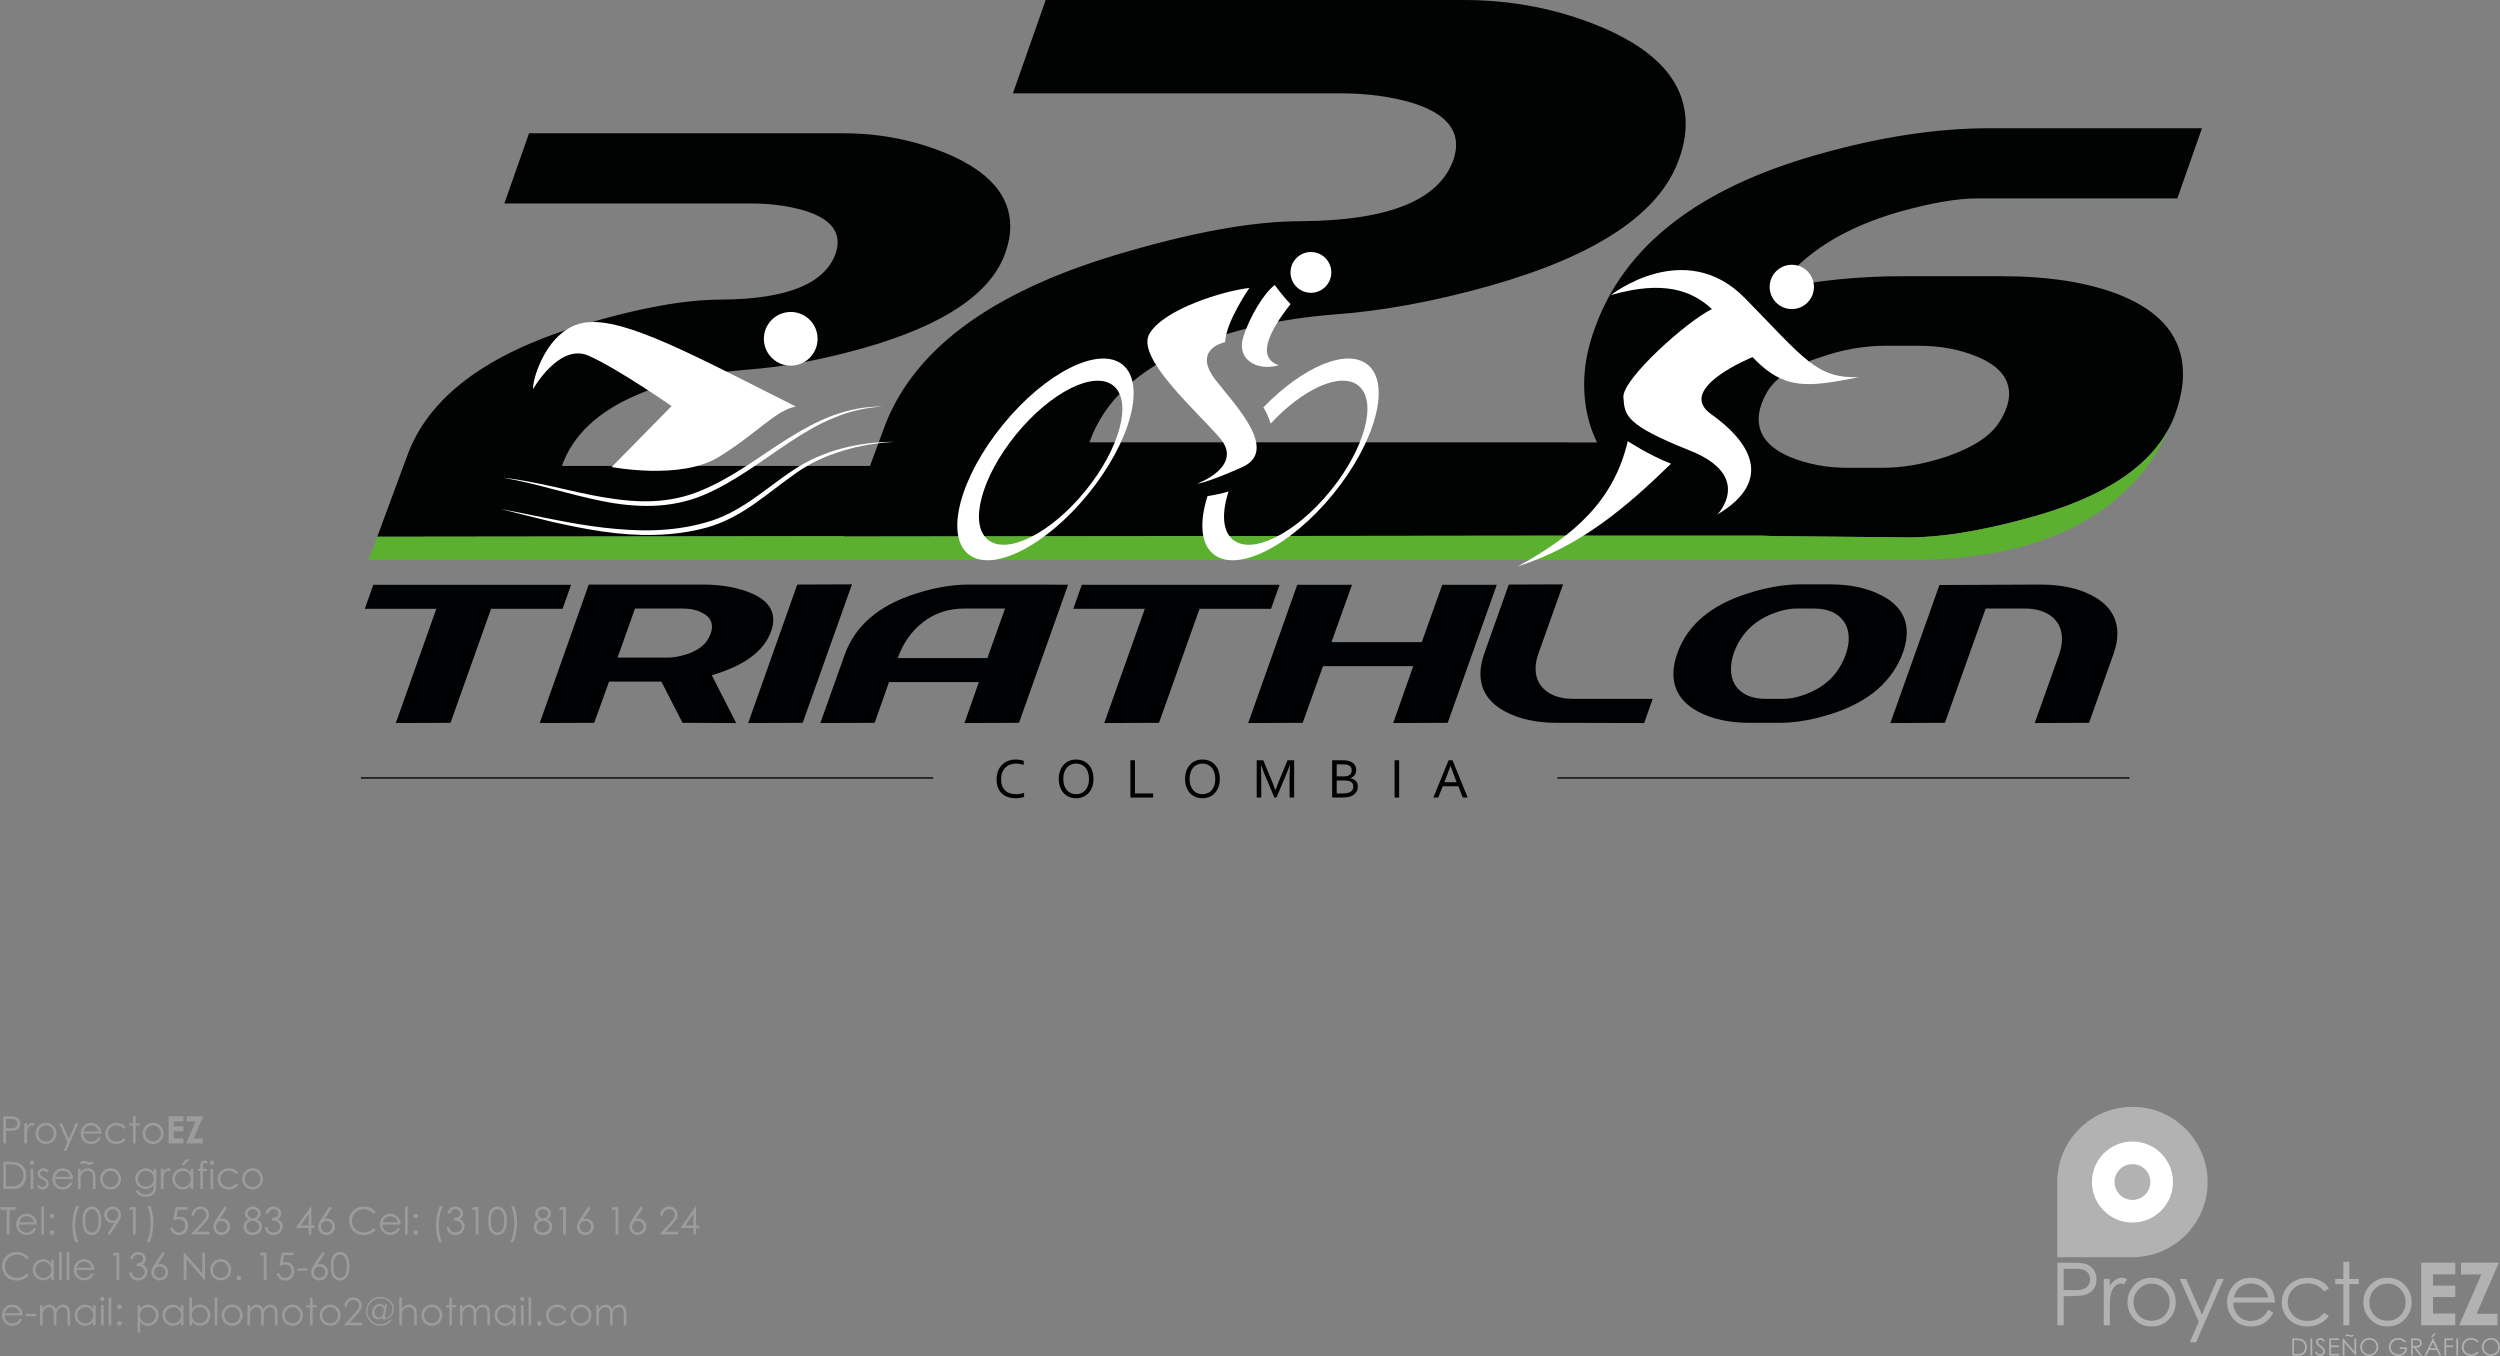 <?xml version="1.0" encoding="UTF-8"?>
<svg xmlns="http://www.w3.org/2000/svg" xmlns:xlink="http://www.w3.org/1999/xlink" width="726.22pt" height="393.9pt" viewBox="0 0 726.22 393.9" version="1.1">
<rect x="0" y="0" width="726.22" height="393.9" fill="#808080" stroke="none"/>
<defs>
<g>
<symbol overflow="visible" id="glyph0-0">
<path style="stroke:none;" d="M 1.375 0 L 1.375 -6.875 L 6.875 -6.875 L 6.875 0 Z M 1.547 -0.172 L 6.703 -0.172 L 6.703 -6.703 L 1.547 -6.703 Z M 1.547 -0.172 "/>
</symbol>
<symbol overflow="visible" id="glyph0-1">
<path style="stroke:none;" d="M 0.953 -7.906 L 2.531 -7.906 C 3.434 -7.906 4.047 -7.863 4.359 -7.781 C 4.805 -7.664 5.172 -7.434 5.453 -7.094 C 5.742 -6.75 5.891 -6.316 5.891 -5.797 C 5.891 -5.266 5.746 -4.824 5.469 -4.484 C 5.188 -4.148 4.801 -3.918 4.312 -3.797 C 3.957 -3.711 3.289 -3.672 2.312 -3.672 L 1.75 -3.672 L 1.75 0 L 0.953 0 Z M 1.75 -7.141 L 1.75 -4.453 L 3.078 -4.438 C 3.617 -4.438 4.016 -4.484 4.266 -4.578 C 4.512 -4.68 4.711 -4.844 4.859 -5.062 C 5.004 -5.277 5.078 -5.523 5.078 -5.797 C 5.078 -6.055 5.004 -6.297 4.859 -6.516 C 4.711 -6.742 4.52 -6.906 4.281 -7 C 4.051 -7.09 3.668 -7.141 3.141 -7.141 Z M 1.75 -7.141 "/>
</symbol>
<symbol overflow="visible" id="glyph0-2">
<path style="stroke:none;" d="M 0.547 -5.844 L 1.328 -5.844 L 1.328 -4.984 C 1.555 -5.324 1.797 -5.582 2.047 -5.75 C 2.293 -5.914 2.562 -6 2.844 -6 C 3.051 -6 3.27 -5.93 3.5 -5.797 L 3.109 -5.156 C 2.953 -5.227 2.82 -5.266 2.719 -5.266 C 2.469 -5.266 2.223 -5.16 1.984 -4.953 C 1.754 -4.742 1.582 -4.426 1.469 -4 C 1.375 -3.664 1.328 -2.992 1.328 -1.984 L 1.328 0 L 0.547 0 Z M 0.547 -5.844 "/>
</symbol>
<symbol overflow="visible" id="glyph0-3">
<path style="stroke:none;" d="M 3.609 -6 C 4.504 -6 5.25 -5.668 5.844 -5.016 C 6.371 -4.422 6.641 -3.715 6.641 -2.906 C 6.641 -2.094 6.352 -1.379 5.781 -0.766 C 5.219 -0.148 4.492 0.156 3.609 0.156 C 2.711 0.156 1.977 -0.148 1.406 -0.766 C 0.844 -1.379 0.562 -2.094 0.562 -2.906 C 0.562 -3.715 0.828 -4.422 1.359 -5.016 C 1.949 -5.668 2.703 -6 3.609 -6 Z M 3.609 -5.266 C 2.984 -5.266 2.445 -5.027 2 -4.562 C 1.551 -4.102 1.328 -3.543 1.328 -2.891 C 1.328 -2.461 1.426 -2.066 1.625 -1.703 C 1.832 -1.336 2.109 -1.055 2.453 -0.859 C 2.805 -0.66 3.191 -0.562 3.609 -0.562 C 4.023 -0.562 4.406 -0.66 4.75 -0.859 C 5.09 -1.055 5.363 -1.336 5.562 -1.703 C 5.77 -2.066 5.875 -2.461 5.875 -2.891 C 5.875 -3.543 5.648 -4.102 5.203 -4.562 C 4.754 -5.027 4.223 -5.266 3.609 -5.266 Z M 3.609 -5.266 "/>
</symbol>
<symbol overflow="visible" id="glyph0-4">
<path style="stroke:none;" d="M 0.203 -5.844 L 1 -5.844 L 3.016 -1.344 L 4.969 -5.844 L 5.766 -5.844 L 2.281 2.141 L 1.484 2.141 L 2.609 -0.438 Z M 0.203 -5.844 "/>
</symbol>
<symbol overflow="visible" id="glyph0-5">
<path style="stroke:none;" d="M 5.766 -1.938 L 6.391 -1.609 C 6.18 -1.203 5.941 -0.867 5.672 -0.609 C 5.398 -0.359 5.09 -0.164 4.75 -0.031 C 4.414 0.09 4.027 0.156 3.594 0.156 C 2.645 0.156 1.898 -0.156 1.359 -0.781 C 0.828 -1.402 0.562 -2.113 0.562 -2.906 C 0.562 -3.645 0.785 -4.305 1.234 -4.891 C 1.816 -5.629 2.594 -6 3.562 -6 C 4.551 -6 5.344 -5.617 5.938 -4.859 C 6.363 -4.328 6.578 -3.66 6.578 -2.859 L 1.328 -2.859 C 1.348 -2.18 1.566 -1.621 1.984 -1.188 C 2.398 -0.75 2.914 -0.531 3.531 -0.531 C 3.832 -0.531 4.125 -0.582 4.406 -0.688 C 4.684 -0.789 4.926 -0.926 5.125 -1.094 C 5.32 -1.27 5.535 -1.551 5.766 -1.938 Z M 5.766 -3.516 C 5.66 -3.91 5.508 -4.227 5.312 -4.469 C 5.125 -4.707 4.871 -4.898 4.562 -5.047 C 4.25 -5.199 3.914 -5.281 3.562 -5.281 C 2.988 -5.281 2.496 -5.09 2.094 -4.719 C 1.789 -4.445 1.559 -4.043 1.406 -3.516 Z M 5.766 -3.516 "/>
</symbol>
<symbol overflow="visible" id="glyph0-6">
<path style="stroke:none;" d="M 6.516 -4.625 L 5.906 -4.266 C 5.395 -4.941 4.691 -5.281 3.797 -5.281 C 3.086 -5.281 2.496 -5.051 2.031 -4.594 C 1.562 -4.133 1.328 -3.574 1.328 -2.922 C 1.328 -2.492 1.43 -2.09 1.641 -1.719 C 1.855 -1.344 2.156 -1.051 2.531 -0.844 C 2.914 -0.633 3.344 -0.531 3.812 -0.531 C 4.664 -0.531 5.363 -0.875 5.906 -1.562 L 6.516 -1.172 C 6.234 -0.754 5.852 -0.426 5.375 -0.188 C 4.906 0.039 4.371 0.156 3.781 0.156 C 2.852 0.156 2.082 -0.133 1.469 -0.719 C 0.863 -1.309 0.562 -2.031 0.562 -2.875 C 0.562 -3.434 0.703 -3.957 0.984 -4.438 C 1.273 -4.926 1.664 -5.305 2.156 -5.578 C 2.652 -5.855 3.211 -6 3.828 -6 C 4.223 -6 4.598 -5.934 4.953 -5.812 C 5.316 -5.695 5.625 -5.543 5.875 -5.359 C 6.121 -5.172 6.336 -4.926 6.516 -4.625 Z M 6.516 -4.625 "/>
</symbol>
<symbol overflow="visible" id="glyph0-7">
<path style="stroke:none;" d="M 1.5 -8.016 L 2.25 -8.016 L 2.25 -5.844 L 3.438 -5.844 L 3.438 -5.203 L 2.25 -5.203 L 2.25 0 L 1.5 0 L 1.5 -5.203 L 0.469 -5.203 L 0.469 -5.844 L 1.5 -5.844 Z M 1.5 -8.016 "/>
</symbol>
<symbol overflow="visible" id="glyph0-8">
<path style="stroke:none;" d="M 0.969 0 L 0.969 -7.906 L 2.594 -7.906 C 3.777 -7.906 4.641 -7.805 5.172 -7.609 C 5.941 -7.348 6.539 -6.883 6.969 -6.219 C 7.395 -5.551 7.609 -4.758 7.609 -3.844 C 7.609 -3.062 7.434 -2.367 7.094 -1.766 C 6.758 -1.16 6.316 -0.711 5.766 -0.422 C 5.223 -0.141 4.457 0 3.469 0 Z M 1.719 -0.75 L 2.625 -0.75 C 3.715 -0.75 4.477 -0.816 4.906 -0.953 C 5.496 -1.137 5.961 -1.484 6.297 -1.984 C 6.637 -2.492 6.812 -3.113 6.812 -3.844 C 6.812 -4.602 6.621 -5.254 6.25 -5.797 C 5.883 -6.336 5.371 -6.707 4.719 -6.906 C 4.227 -7.059 3.414 -7.141 2.281 -7.141 L 1.719 -7.141 Z M 1.719 -0.75 "/>
</symbol>
<symbol overflow="visible" id="glyph0-9">
<path style="stroke:none;" d="M 1.094 -8.25 C 1.27 -8.25 1.414 -8.184 1.531 -8.062 C 1.652 -7.945 1.719 -7.801 1.719 -7.625 C 1.719 -7.457 1.652 -7.309 1.531 -7.188 C 1.414 -7.07 1.27 -7.016 1.094 -7.016 C 0.926 -7.016 0.777 -7.07 0.656 -7.188 C 0.539 -7.309 0.484 -7.457 0.484 -7.625 C 0.484 -7.801 0.539 -7.945 0.656 -8.062 C 0.777 -8.184 0.926 -8.25 1.094 -8.25 Z M 0.719 -5.844 L 1.484 -5.844 L 1.484 0 L 0.719 0 Z M 0.719 -5.844 "/>
</symbol>
<symbol overflow="visible" id="glyph0-10">
<path style="stroke:none;" d="M 3.781 -5.203 L 3.297 -4.703 C 2.891 -5.098 2.492 -5.297 2.109 -5.297 C 1.867 -5.297 1.66 -5.211 1.484 -5.047 C 1.316 -4.891 1.234 -4.699 1.234 -4.484 C 1.234 -4.297 1.301 -4.113 1.438 -3.938 C 1.582 -3.758 1.883 -3.555 2.344 -3.328 C 2.902 -3.035 3.285 -2.754 3.484 -2.484 C 3.68 -2.211 3.781 -1.902 3.781 -1.562 C 3.781 -1.082 3.605 -0.676 3.266 -0.344 C 2.93 -0.008 2.512 0.156 2.016 0.156 C 1.68 0.156 1.355 0.082 1.047 -0.062 C 0.742 -0.215 0.492 -0.422 0.297 -0.672 L 0.766 -1.219 C 1.148 -0.781 1.555 -0.562 1.984 -0.562 C 2.285 -0.562 2.539 -0.656 2.75 -0.844 C 2.957 -1.039 3.062 -1.27 3.062 -1.531 C 3.062 -1.746 2.992 -1.941 2.859 -2.109 C 2.711 -2.273 2.395 -2.484 1.906 -2.734 C 1.383 -3.004 1.027 -3.273 0.844 -3.547 C 0.645 -3.805 0.547 -4.109 0.547 -4.453 C 0.547 -4.887 0.695 -5.254 1 -5.547 C 1.309 -5.848 1.695 -6 2.156 -6 C 2.684 -6 3.227 -5.73 3.781 -5.203 Z M 3.781 -5.203 "/>
</symbol>
<symbol overflow="visible" id="glyph0-11">
<path style="stroke:none;" d="M 0.844 -5.844 L 1.594 -5.844 L 1.594 -4.797 C 1.895 -5.191 2.227 -5.488 2.594 -5.688 C 2.957 -5.895 3.352 -6 3.781 -6 C 4.215 -6 4.602 -5.883 4.938 -5.656 C 5.277 -5.438 5.531 -5.137 5.688 -4.766 C 5.852 -4.391 5.938 -3.805 5.938 -3.016 L 5.938 0 L 5.188 0 L 5.188 -2.781 C 5.188 -3.457 5.16 -3.91 5.109 -4.141 C 5.016 -4.523 4.84 -4.812 4.594 -5 C 4.352 -5.195 4.027 -5.297 3.625 -5.297 C 3.176 -5.297 2.77 -5.145 2.406 -4.844 C 2.051 -4.551 1.816 -4.18 1.703 -3.734 C 1.629 -3.441 1.594 -2.91 1.594 -2.141 L 1.594 0 L 0.844 0 Z M 5 -8.016 L 5.391 -7.5 C 5.129 -7.312 4.91 -7.18 4.734 -7.109 C 4.555 -7.047 4.367 -7.016 4.172 -7.016 C 3.91 -7.016 3.645 -7.082 3.375 -7.219 C 3.145 -7.332 2.992 -7.398 2.922 -7.422 C 2.836 -7.441 2.746 -7.453 2.656 -7.453 C 2.531 -7.453 2.41 -7.43 2.297 -7.391 C 2.18 -7.348 2.012 -7.242 1.797 -7.078 L 1.453 -7.625 C 1.773 -7.977 2.176 -8.156 2.656 -8.156 C 2.883 -8.156 3.156 -8.082 3.469 -7.938 C 3.777 -7.801 4.023 -7.734 4.203 -7.734 C 4.387 -7.734 4.656 -7.828 5 -8.016 Z M 5 -8.016 "/>
</symbol>
<symbol overflow="visible" id="glyph0-12">
<path style="stroke:none;" d=""/>
</symbol>
<symbol overflow="visible" id="glyph0-13">
<path style="stroke:none;" d="M 5.875 -5.844 L 6.625 -5.844 L 6.625 -1.188 C 6.625 -0.363 6.551 0.234 6.406 0.609 C 6.219 1.148 5.879 1.562 5.391 1.844 C 4.898 2.133 4.309 2.281 3.625 2.281 C 3.125 2.281 2.676 2.207 2.281 2.062 C 1.883 1.926 1.555 1.738 1.297 1.5 C 1.047 1.27 0.816 0.926 0.609 0.469 L 1.422 0.469 C 1.648 0.852 1.938 1.133 2.281 1.312 C 2.633 1.496 3.07 1.594 3.594 1.594 C 4.102 1.594 4.535 1.496 4.891 1.312 C 5.242 1.125 5.492 0.883 5.641 0.594 C 5.793 0.301 5.875 -0.164 5.875 -0.812 L 5.875 -1.109 C 5.594 -0.754 5.242 -0.477 4.828 -0.281 C 4.422 -0.094 3.988 0 3.531 0 C 3 0 2.492 -0.129 2.016 -0.391 C 1.547 -0.66 1.18 -1.02 0.922 -1.469 C 0.66 -1.926 0.531 -2.426 0.531 -2.969 C 0.531 -3.508 0.664 -4.008 0.938 -4.469 C 1.207 -4.934 1.578 -5.305 2.047 -5.578 C 2.523 -5.855 3.031 -6 3.562 -6 C 3.996 -6 4.406 -5.902 4.781 -5.719 C 5.152 -5.539 5.52 -5.242 5.875 -4.828 Z M 3.656 -5.266 C 3.227 -5.266 2.832 -5.16 2.469 -4.953 C 2.102 -4.754 1.816 -4.473 1.609 -4.109 C 1.398 -3.742 1.297 -3.348 1.297 -2.922 C 1.297 -2.285 1.508 -1.754 1.938 -1.328 C 2.363 -0.91 2.922 -0.703 3.609 -0.703 C 4.293 -0.703 4.848 -0.91 5.266 -1.328 C 5.691 -1.742 5.906 -2.289 5.906 -2.969 C 5.906 -3.402 5.805 -3.797 5.609 -4.141 C 5.422 -4.492 5.148 -4.77 4.797 -4.969 C 4.441 -5.164 4.059 -5.266 3.656 -5.266 Z M 3.656 -5.266 "/>
</symbol>
<symbol overflow="visible" id="glyph0-14">
<path style="stroke:none;" d="M 6.656 -5.844 L 6.656 0 L 5.922 0 L 5.922 -1 C 5.609 -0.625 5.254 -0.336 4.859 -0.141 C 4.461 0.055 4.035 0.156 3.578 0.156 C 2.742 0.156 2.035 -0.145 1.453 -0.75 C 0.867 -1.352 0.578 -2.082 0.578 -2.938 C 0.578 -3.777 0.867 -4.5 1.453 -5.094 C 2.043 -5.695 2.758 -6 3.594 -6 C 4.07 -6 4.504 -5.895 4.891 -5.688 C 5.285 -5.477 5.629 -5.168 5.922 -4.766 L 5.922 -5.844 Z M 3.656 -5.266 C 3.238 -5.266 2.848 -5.16 2.484 -4.953 C 2.129 -4.754 1.848 -4.465 1.641 -4.094 C 1.43 -3.719 1.328 -3.32 1.328 -2.906 C 1.328 -2.5 1.43 -2.105 1.641 -1.734 C 1.855 -1.359 2.145 -1.059 2.5 -0.844 C 2.852 -0.633 3.234 -0.531 3.641 -0.531 C 4.055 -0.531 4.445 -0.633 4.812 -0.844 C 5.184 -1.051 5.473 -1.332 5.672 -1.688 C 5.867 -2.039 5.969 -2.441 5.969 -2.891 C 5.969 -3.566 5.742 -4.129 5.297 -4.578 C 4.848 -5.035 4.301 -5.266 3.656 -5.266 Z M 4.422 -8.578 L 5.578 -8.578 L 4 -6.922 L 3.25 -6.922 Z M 4.422 -8.578 "/>
</symbol>
<symbol overflow="visible" id="glyph0-15">
<path style="stroke:none;" d="M 3.25 -8.094 L 3.25 -7.359 C 2.969 -7.48 2.727 -7.547 2.531 -7.547 C 2.383 -7.547 2.262 -7.512 2.172 -7.453 C 2.078 -7.391 2.012 -7.32 1.984 -7.25 C 1.961 -7.176 1.953 -6.973 1.953 -6.641 L 1.953 -5.844 L 3.172 -5.844 L 3.172 -5.203 L 1.938 -5.203 L 1.938 0 L 1.188 0 L 1.188 -5.203 L 0.422 -5.203 L 0.422 -5.844 L 1.188 -5.844 L 1.188 -6.75 C 1.188 -7.176 1.223 -7.477 1.297 -7.656 C 1.379 -7.832 1.516 -7.973 1.703 -8.078 C 1.887 -8.191 2.113 -8.25 2.375 -8.25 C 2.613 -8.25 2.906 -8.195 3.25 -8.094 Z M 3.25 -8.094 "/>
</symbol>
<symbol overflow="visible" id="glyph0-16">
<path style="stroke:none;" d="M 0.172 -7.141 L 0.172 -7.906 L 4.516 -7.906 L 4.516 -7.141 L 2.75 -7.141 L 2.75 0 L 1.938 0 L 1.938 -7.141 Z M 0.172 -7.141 "/>
</symbol>
<symbol overflow="visible" id="glyph0-17">
<path style="stroke:none;" d="M 0.719 -8.094 L 1.484 -8.094 L 1.484 0 L 0.719 0 Z M 0.719 -8.094 "/>
</symbol>
<symbol overflow="visible" id="glyph0-18">
<path style="stroke:none;" d="M 1.672 -6 C 1.848 -6 2 -5.93 2.125 -5.797 C 2.258 -5.672 2.328 -5.512 2.328 -5.328 C 2.328 -5.141 2.258 -4.977 2.125 -4.844 C 2 -4.719 1.848 -4.656 1.672 -4.656 C 1.484 -4.656 1.32 -4.719 1.188 -4.844 C 1.062 -4.977 1 -5.141 1 -5.328 C 1 -5.512 1.062 -5.672 1.188 -5.797 C 1.32 -5.93 1.484 -6 1.672 -6 Z M 1.672 -1.188 C 1.848 -1.188 2 -1.117 2.125 -0.984 C 2.258 -0.859 2.328 -0.699 2.328 -0.516 C 2.328 -0.328 2.258 -0.164 2.125 -0.031 C 2 0.09 1.848 0.156 1.672 0.156 C 1.484 0.156 1.32 0.09 1.188 -0.031 C 1.062 -0.164 1 -0.328 1 -0.516 C 1 -0.699 1.062 -0.859 1.188 -0.984 C 1.32 -1.117 1.484 -1.188 1.672 -1.188 Z M 1.672 -1.188 "/>
</symbol>
<symbol overflow="visible" id="glyph0-19">
<path style="stroke:none;" d="M 2.531 -8.25 L 3.391 -8.25 C 3.047 -7.531 2.762 -6.691 2.547 -5.734 C 2.336 -4.773 2.234 -3.785 2.234 -2.766 C 2.234 -1.816 2.312 -0.898 2.469 -0.016 C 2.633 0.855 2.852 1.625 3.125 2.281 L 2.297 2.281 C 2.035 1.645 1.824 0.895 1.672 0.031 C 1.516 -0.82 1.438 -1.719 1.438 -2.656 C 1.438 -3.664 1.531 -4.645 1.719 -5.594 C 1.902 -6.551 2.176 -7.438 2.531 -8.25 Z M 2.531 -8.25 "/>
</symbol>
<symbol overflow="visible" id="glyph0-20">
<path style="stroke:none;" d="M 0.344 -3.953 C 0.344 -4.992 0.453 -5.797 0.672 -6.359 C 0.898 -6.93 1.219 -7.363 1.625 -7.656 C 2.039 -7.945 2.5 -8.094 3 -8.094 C 3.508 -8.094 3.973 -7.945 4.391 -7.656 C 4.805 -7.363 5.133 -6.918 5.375 -6.328 C 5.613 -5.734 5.734 -4.941 5.734 -3.953 C 5.734 -2.953 5.613 -2.16 5.375 -1.578 C 5.145 -0.992 4.816 -0.551 4.391 -0.25 C 3.973 0.051 3.508 0.203 3 0.203 C 2.5 0.203 2.043 0.055 1.641 -0.234 C 1.234 -0.523 0.914 -0.957 0.688 -1.531 C 0.457 -2.102 0.344 -2.91 0.344 -3.953 Z M 1.094 -3.938 C 1.094 -3.039 1.172 -2.363 1.328 -1.906 C 1.492 -1.445 1.734 -1.098 2.047 -0.859 C 2.355 -0.629 2.688 -0.516 3.031 -0.516 C 3.383 -0.516 3.711 -0.629 4.016 -0.859 C 4.316 -1.086 4.547 -1.438 4.703 -1.906 C 4.898 -2.465 5 -3.145 5 -3.938 C 5 -4.727 4.91 -5.375 4.734 -5.875 C 4.555 -6.383 4.309 -6.754 4 -6.984 C 3.695 -7.223 3.371 -7.344 3.031 -7.344 C 2.676 -7.344 2.34 -7.223 2.031 -6.984 C 1.727 -6.754 1.492 -6.41 1.328 -5.953 C 1.172 -5.504 1.094 -4.832 1.094 -3.938 Z M 1.094 -3.938 "/>
</symbol>
<symbol overflow="visible" id="glyph0-21">
<path style="stroke:none;" d="M 2.109 0.203 L 1.469 -0.219 L 3.594 -3.453 C 3.301 -3.359 3.027 -3.312 2.781 -3.312 C 2.156 -3.312 1.621 -3.535 1.188 -3.984 C 0.75 -4.441 0.531 -5.004 0.531 -5.672 C 0.531 -6.117 0.633 -6.523 0.844 -6.891 C 1.059 -7.254 1.363 -7.547 1.75 -7.766 C 2.145 -7.98 2.562 -8.094 3 -8.094 C 3.434 -8.094 3.836 -7.988 4.203 -7.781 C 4.574 -7.57 4.867 -7.273 5.078 -6.891 C 5.293 -6.516 5.406 -6.113 5.406 -5.688 C 5.406 -5.352 5.336 -5.008 5.203 -4.656 C 5.078 -4.301 4.84 -3.871 4.5 -3.375 Z M 2.969 -4 C 3.426 -4 3.816 -4.16 4.141 -4.484 C 4.473 -4.816 4.641 -5.211 4.641 -5.672 C 4.641 -6.129 4.473 -6.52 4.141 -6.844 C 3.816 -7.164 3.426 -7.328 2.969 -7.328 C 2.508 -7.328 2.117 -7.164 1.797 -6.844 C 1.473 -6.52 1.312 -6.129 1.312 -5.672 C 1.312 -5.211 1.473 -4.816 1.797 -4.484 C 2.117 -4.16 2.508 -4 2.969 -4 Z M 2.969 -4 "/>
</symbol>
<symbol overflow="visible" id="glyph0-22">
<path style="stroke:none;" d="M 2.031 -7.906 L 3.594 -7.906 L 3.594 0 L 2.797 0 L 2.797 -7.125 L 1.562 -7.125 Z M 2.031 -7.906 "/>
</symbol>
<symbol overflow="visible" id="glyph0-23">
<path style="stroke:none;" d="M 1.531 2.281 L 0.672 2.281 C 1.023 1.562 1.305 0.723 1.516 -0.234 C 1.723 -1.191 1.828 -2.18 1.828 -3.203 C 1.828 -4.148 1.742 -5.062 1.578 -5.938 C 1.422 -6.809 1.199 -7.582 0.922 -8.25 L 1.75 -8.25 C 2.02 -7.613 2.234 -6.863 2.391 -6 C 2.543 -5.133 2.625 -4.23 2.625 -3.297 C 2.625 -2.297 2.527 -1.316 2.344 -0.359 C 2.156 0.586 1.883 1.469 1.531 2.281 Z M 1.531 2.281 "/>
</symbol>
<symbol overflow="visible" id="glyph0-24">
<path style="stroke:none;" d="M 5.406 -7.906 L 5.406 -7.156 L 2.594 -7.156 L 2.203 -5 C 2.543 -5.09 2.852 -5.141 3.125 -5.141 C 3.852 -5.141 4.445 -4.898 4.906 -4.422 C 5.371 -3.941 5.609 -3.324 5.609 -2.578 C 5.609 -2.055 5.488 -1.574 5.25 -1.141 C 5.008 -0.711 4.68 -0.379 4.266 -0.141 C 3.859 0.086 3.387 0.203 2.859 0.203 C 2.211 0.203 1.668 0.004 1.234 -0.391 C 0.797 -0.785 0.535 -1.289 0.453 -1.906 L 1.25 -1.906 C 1.309 -1.602 1.414 -1.355 1.562 -1.172 C 1.707 -0.984 1.898 -0.824 2.141 -0.703 C 2.387 -0.586 2.645 -0.531 2.906 -0.531 C 3.426 -0.531 3.867 -0.727 4.234 -1.125 C 4.605 -1.52 4.797 -2.016 4.797 -2.609 C 4.797 -3.137 4.629 -3.57 4.297 -3.906 C 3.961 -4.238 3.512 -4.406 2.953 -4.406 C 2.484 -4.406 1.914 -4.262 1.25 -3.984 L 1.984 -7.906 Z M 5.406 -7.906 "/>
</symbol>
<symbol overflow="visible" id="glyph0-25">
<path style="stroke:none;" d="M 1.266 -5.422 L 0.516 -5.422 C 0.535 -6.199 0.797 -6.844 1.297 -7.344 C 1.793 -7.84 2.41 -8.094 3.141 -8.094 C 3.867 -8.094 4.457 -7.855 4.906 -7.391 C 5.363 -6.922 5.594 -6.367 5.594 -5.734 C 5.594 -5.285 5.48 -4.863 5.266 -4.469 C 5.047 -4.082 4.629 -3.555 4.016 -2.891 L 2.047 -0.766 L 5.688 -0.766 L 5.688 0 L 0.328 0 L 3.344 -3.266 C 3.957 -3.918 4.352 -4.406 4.531 -4.719 C 4.715 -5.027 4.812 -5.363 4.812 -5.719 C 4.812 -6.164 4.645 -6.547 4.312 -6.859 C 3.988 -7.18 3.586 -7.344 3.109 -7.344 C 2.598 -7.344 2.176 -7.176 1.844 -6.844 C 1.508 -6.508 1.316 -6.035 1.266 -5.422 Z M 1.266 -5.422 "/>
</symbol>
<symbol overflow="visible" id="glyph0-26">
<path style="stroke:none;" d="M 4.031 -8.094 L 4.688 -7.672 L 2.547 -4.438 C 2.836 -4.539 3.109 -4.594 3.359 -4.594 C 3.98 -4.594 4.516 -4.363 4.953 -3.906 C 5.387 -3.457 5.609 -2.898 5.609 -2.234 C 5.609 -1.773 5.496 -1.363 5.281 -1 C 5.07 -0.633 4.773 -0.34 4.391 -0.125 C 4.004 0.09 3.586 0.203 3.141 0.203 C 2.703 0.203 2.293 0.098 1.922 -0.109 C 1.555 -0.324 1.262 -0.625 1.047 -1 C 0.836 -1.371 0.734 -1.781 0.734 -2.219 C 0.734 -2.539 0.801 -2.879 0.938 -3.234 C 1.07 -3.586 1.305 -4.016 1.641 -4.516 Z M 3.172 -3.891 C 2.711 -3.891 2.32 -3.727 2 -3.406 C 1.676 -3.082 1.516 -2.691 1.516 -2.234 C 1.516 -1.773 1.676 -1.379 2 -1.047 C 2.32 -0.723 2.711 -0.562 3.172 -0.562 C 3.629 -0.562 4.02 -0.723 4.344 -1.047 C 4.664 -1.379 4.828 -1.773 4.828 -2.234 C 4.828 -2.691 4.664 -3.082 4.344 -3.406 C 4.02 -3.727 3.629 -3.891 3.172 -3.891 Z M 3.172 -3.891 "/>
</symbol>
<symbol overflow="visible" id="glyph0-27">
<path style="stroke:none;" d="M 4.234 -4.328 C 4.762 -4.066 5.145 -3.762 5.375 -3.422 C 5.602 -3.086 5.719 -2.699 5.719 -2.266 C 5.719 -1.66 5.52 -1.121 5.125 -0.656 C 4.633 -0.082 3.934 0.203 3.031 0.203 C 2.156 0.203 1.492 -0.047 1.047 -0.547 C 0.598 -1.043 0.375 -1.598 0.375 -2.203 C 0.375 -2.637 0.488 -3.035 0.719 -3.391 C 0.957 -3.742 1.352 -4.055 1.906 -4.328 C 1.52 -4.535 1.227 -4.785 1.031 -5.078 C 0.844 -5.379 0.75 -5.695 0.75 -6.031 C 0.75 -6.371 0.848 -6.707 1.047 -7.031 C 1.254 -7.363 1.539 -7.625 1.906 -7.812 C 2.27 -7.996 2.664 -8.094 3.094 -8.094 C 3.496 -8.094 3.879 -7.996 4.234 -7.812 C 4.586 -7.625 4.863 -7.363 5.062 -7.031 C 5.258 -6.707 5.359 -6.367 5.359 -6.016 C 5.359 -5.66 5.262 -5.34 5.078 -5.062 C 4.891 -4.781 4.605 -4.535 4.234 -4.328 Z M 3.047 -7.328 C 2.617 -7.328 2.258 -7.195 1.969 -6.938 C 1.688 -6.688 1.547 -6.383 1.547 -6.031 C 1.547 -5.676 1.695 -5.355 2 -5.078 C 2.309 -4.797 2.672 -4.656 3.078 -4.656 C 3.336 -4.656 3.582 -4.719 3.812 -4.844 C 4.051 -4.965 4.234 -5.141 4.359 -5.359 C 4.492 -5.586 4.562 -5.816 4.562 -6.047 C 4.562 -6.367 4.43 -6.66 4.172 -6.922 C 3.91 -7.191 3.535 -7.328 3.047 -7.328 Z M 3.094 -3.938 C 2.539 -3.938 2.082 -3.758 1.719 -3.406 C 1.352 -3.051 1.172 -2.637 1.172 -2.172 C 1.172 -1.879 1.25 -1.602 1.406 -1.344 C 1.559 -1.094 1.781 -0.895 2.062 -0.75 C 2.34 -0.613 2.672 -0.547 3.047 -0.547 C 3.617 -0.547 4.078 -0.711 4.422 -1.047 C 4.762 -1.387 4.938 -1.789 4.938 -2.25 C 4.938 -2.684 4.754 -3.078 4.391 -3.422 C 4.023 -3.762 3.59 -3.938 3.094 -3.938 Z M 3.094 -3.938 "/>
</symbol>
<symbol overflow="visible" id="glyph0-28">
<path style="stroke:none;" d="M 1.453 -6.062 L 0.656 -6.062 C 0.801 -6.715 1.078 -7.219 1.484 -7.562 C 1.898 -7.914 2.395 -8.094 2.969 -8.094 C 3.371 -8.094 3.754 -7.996 4.109 -7.812 C 4.473 -7.625 4.75 -7.367 4.938 -7.047 C 5.133 -6.734 5.234 -6.402 5.234 -6.062 C 5.234 -5.375 4.895 -4.832 4.219 -4.438 C 4.602 -4.289 4.914 -4.066 5.156 -3.766 C 5.496 -3.348 5.672 -2.879 5.672 -2.359 C 5.672 -1.91 5.551 -1.48 5.312 -1.078 C 5.082 -0.672 4.758 -0.352 4.344 -0.125 C 3.938 0.09 3.48 0.203 2.984 0.203 C 2.297 0.203 1.723 0.004 1.266 -0.391 C 0.816 -0.785 0.523 -1.359 0.391 -2.109 L 1.156 -2.109 C 1.289 -1.598 1.488 -1.227 1.75 -1 C 2.07 -0.707 2.484 -0.562 2.984 -0.562 C 3.555 -0.562 4.016 -0.734 4.359 -1.078 C 4.711 -1.418 4.891 -1.828 4.891 -2.297 C 4.891 -2.598 4.801 -2.883 4.625 -3.156 C 4.457 -3.426 4.227 -3.629 3.938 -3.766 C 3.645 -3.898 3.191 -3.984 2.578 -4.016 L 2.578 -4.75 C 2.941 -4.75 3.27 -4.812 3.562 -4.938 C 3.863 -5.059 4.082 -5.223 4.219 -5.422 C 4.352 -5.617 4.422 -5.832 4.422 -6.062 C 4.422 -6.402 4.277 -6.703 4 -6.953 C 3.727 -7.199 3.383 -7.328 2.969 -7.328 C 2.625 -7.328 2.324 -7.227 2.078 -7.031 C 1.836 -6.844 1.629 -6.52 1.453 -6.062 Z M 1.453 -6.062 "/>
</symbol>
<symbol overflow="visible" id="glyph0-29">
<path style="stroke:none;" d="M 4.688 -8.094 L 4.844 -8.094 L 4.844 -2.594 L 5.797 -2.594 L 5.797 -1.844 L 4.844 -1.844 L 4.844 0 L 4.062 0 L 4.062 -1.844 L 0.281 -1.844 Z M 4.062 -2.594 L 4.062 -5.891 L 1.734 -2.594 Z M 4.062 -2.594 "/>
</symbol>
<symbol overflow="visible" id="glyph0-30">
<path style="stroke:none;" d="M 8.312 -6.438 L 7.703 -5.953 C 7.359 -6.398 6.941 -6.738 6.453 -6.969 C 5.973 -7.207 5.445 -7.328 4.875 -7.328 C 4.238 -7.328 3.648 -7.168 3.109 -6.859 C 2.578 -6.555 2.16 -6.148 1.859 -5.641 C 1.566 -5.129 1.422 -4.555 1.422 -3.922 C 1.422 -2.961 1.75 -2.16 2.406 -1.516 C 3.07 -0.867 3.91 -0.547 4.922 -0.547 C 6.023 -0.547 6.953 -0.977 7.703 -1.844 L 8.312 -1.375 C 7.926 -0.875 7.434 -0.48 6.844 -0.203 C 6.258 0.066 5.602 0.203 4.875 0.203 C 3.488 0.203 2.395 -0.258 1.594 -1.188 C 0.926 -1.957 0.594 -2.895 0.594 -4 C 0.594 -5.152 1 -6.125 1.812 -6.906 C 2.621 -7.695 3.641 -8.094 4.859 -8.094 C 5.598 -8.094 6.266 -7.945 6.859 -7.656 C 7.449 -7.363 7.938 -6.957 8.312 -6.438 Z M 8.312 -6.438 "/>
</symbol>
<symbol overflow="visible" id="glyph0-31">
<path style="stroke:none;" d="M 6.656 -5.844 L 6.656 0 L 5.922 0 L 5.922 -1 C 5.609 -0.625 5.254 -0.336 4.859 -0.141 C 4.461 0.055 4.035 0.156 3.578 0.156 C 2.742 0.156 2.035 -0.145 1.453 -0.75 C 0.867 -1.352 0.578 -2.082 0.578 -2.938 C 0.578 -3.777 0.867 -4.5 1.453 -5.094 C 2.043 -5.695 2.758 -6 3.594 -6 C 4.07 -6 4.504 -5.895 4.891 -5.688 C 5.285 -5.477 5.629 -5.168 5.922 -4.766 L 5.922 -5.844 Z M 3.656 -5.266 C 3.238 -5.266 2.848 -5.16 2.484 -4.953 C 2.129 -4.754 1.848 -4.465 1.641 -4.094 C 1.43 -3.719 1.328 -3.32 1.328 -2.906 C 1.328 -2.5 1.43 -2.105 1.641 -1.734 C 1.855 -1.359 2.145 -1.059 2.5 -0.844 C 2.852 -0.633 3.234 -0.531 3.641 -0.531 C 4.055 -0.531 4.445 -0.633 4.812 -0.844 C 5.184 -1.051 5.473 -1.332 5.672 -1.688 C 5.867 -2.039 5.969 -2.441 5.969 -2.891 C 5.969 -3.566 5.742 -4.129 5.297 -4.578 C 4.848 -5.035 4.301 -5.266 3.656 -5.266 Z M 3.656 -5.266 "/>
</symbol>
<symbol overflow="visible" id="glyph0-32">
<path style="stroke:none;" d="M 0.969 0 L 0.969 -7.906 L 1.141 -7.906 L 6.391 -1.859 L 6.391 -7.906 L 7.172 -7.906 L 7.172 0 L 7 0 L 1.781 -5.969 L 1.781 0 Z M 0.969 0 "/>
</symbol>
<symbol overflow="visible" id="glyph0-33">
<path style="stroke:none;" d="M 1.672 -1.188 C 1.848 -1.188 2 -1.117 2.125 -0.984 C 2.258 -0.859 2.328 -0.699 2.328 -0.516 C 2.328 -0.328 2.258 -0.164 2.125 -0.031 C 2 0.09 1.848 0.156 1.672 0.156 C 1.484 0.156 1.32 0.09 1.188 -0.031 C 1.062 -0.164 1 -0.328 1 -0.516 C 1 -0.699 1.062 -0.859 1.188 -0.984 C 1.32 -1.117 1.484 -1.188 1.672 -1.188 Z M 1.672 -1.188 "/>
</symbol>
<symbol overflow="visible" id="glyph0-34">
<path style="stroke:none;" d="M 0.344 -3.297 L 3.297 -3.297 L 3.297 -2.641 L 0.344 -2.641 Z M 0.344 -3.297 "/>
</symbol>
<symbol overflow="visible" id="glyph0-35">
<path style="stroke:none;" d="M 0.828 -5.844 L 1.578 -5.844 L 1.578 -4.828 C 1.836 -5.199 2.109 -5.477 2.391 -5.656 C 2.762 -5.883 3.16 -6 3.578 -6 C 3.855 -6 4.125 -5.941 4.375 -5.828 C 4.633 -5.711 4.844 -5.559 5 -5.375 C 5.164 -5.195 5.312 -4.934 5.438 -4.594 C 5.684 -5.051 6 -5.398 6.375 -5.641 C 6.746 -5.879 7.148 -6 7.578 -6 C 7.98 -6 8.344 -5.895 8.656 -5.688 C 8.965 -5.477 9.195 -5.191 9.344 -4.828 C 9.496 -4.461 9.578 -3.914 9.578 -3.188 L 9.578 0 L 8.797 0 L 8.797 -3.188 C 8.797 -3.809 8.746 -4.238 8.656 -4.469 C 8.57 -4.707 8.418 -4.898 8.203 -5.047 C 7.992 -5.191 7.738 -5.266 7.438 -5.266 C 7.07 -5.266 6.738 -5.152 6.438 -4.938 C 6.133 -4.727 5.91 -4.441 5.766 -4.078 C 5.629 -3.723 5.562 -3.121 5.562 -2.281 L 5.562 0 L 4.812 0 L 4.812 -2.984 C 4.812 -3.691 4.762 -4.172 4.672 -4.422 C 4.586 -4.68 4.434 -4.883 4.219 -5.031 C 4 -5.184 3.738 -5.266 3.438 -5.266 C 3.094 -5.266 2.77 -5.16 2.469 -4.953 C 2.164 -4.742 1.941 -4.461 1.797 -4.109 C 1.648 -3.754 1.578 -3.207 1.578 -2.469 L 1.578 0 L 0.828 0 Z M 0.828 -5.844 "/>
</symbol>
<symbol overflow="visible" id="glyph0-36">
<path style="stroke:none;" d="M 0.844 -5.844 L 1.594 -5.844 L 1.594 -4.766 C 1.895 -5.168 2.238 -5.477 2.625 -5.688 C 3.008 -5.895 3.441 -6 3.922 -6 C 4.742 -6 5.453 -5.695 6.047 -5.094 C 6.637 -4.5 6.938 -3.777 6.938 -2.938 C 6.938 -2.082 6.637 -1.352 6.047 -0.75 C 5.461 -0.145 4.758 0.156 3.938 0.156 C 3.469 0.156 3.035 0.055 2.641 -0.141 C 2.254 -0.336 1.902 -0.625 1.594 -1 L 1.594 2.141 L 0.844 2.141 Z M 3.859 -5.266 C 3.203 -5.266 2.648 -5.035 2.203 -4.578 C 1.766 -4.129 1.547 -3.566 1.547 -2.891 C 1.547 -2.441 1.645 -2.039 1.844 -1.688 C 2.039 -1.332 2.32 -1.051 2.688 -0.844 C 3.059 -0.633 3.457 -0.531 3.875 -0.531 C 4.27 -0.531 4.645 -0.633 5 -0.844 C 5.363 -1.059 5.648 -1.359 5.859 -1.734 C 6.066 -2.105 6.172 -2.5 6.172 -2.906 C 6.172 -3.32 6.066 -3.719 5.859 -4.094 C 5.648 -4.465 5.367 -4.754 5.016 -4.953 C 4.66 -5.16 4.273 -5.266 3.859 -5.266 Z M 3.859 -5.266 "/>
</symbol>
<symbol overflow="visible" id="glyph0-37">
<path style="stroke:none;" d="M 0.891 0 L 0.891 -8.094 L 1.641 -8.094 L 1.641 -4.844 C 1.949 -5.227 2.301 -5.516 2.688 -5.703 C 3.082 -5.898 3.508 -6 3.969 -6 C 4.801 -6 5.508 -5.695 6.094 -5.094 C 6.676 -4.488 6.969 -3.758 6.969 -2.906 C 6.969 -2.062 6.668 -1.336 6.078 -0.734 C 5.492 -0.141 4.785 0.156 3.953 0.156 C 3.473 0.156 3.039 0.051 2.656 -0.156 C 2.27 -0.363 1.93 -0.672 1.641 -1.078 L 1.641 0 Z M 3.891 -0.578 C 4.305 -0.578 4.691 -0.676 5.047 -0.875 C 5.41 -1.082 5.695 -1.375 5.906 -1.75 C 6.113 -2.121 6.219 -2.52 6.219 -2.938 C 6.219 -3.352 6.105 -3.75 5.891 -4.125 C 5.68 -4.496 5.398 -4.789 5.047 -5 C 4.691 -5.207 4.309 -5.312 3.906 -5.312 C 3.488 -5.312 3.09 -5.207 2.719 -5 C 2.352 -4.789 2.07 -4.508 1.875 -4.156 C 1.676 -3.801 1.578 -3.398 1.578 -2.953 C 1.578 -2.273 1.801 -1.707 2.25 -1.25 C 2.695 -0.801 3.242 -0.578 3.891 -0.578 Z M 3.891 -0.578 "/>
</symbol>
<symbol overflow="visible" id="glyph0-38">
<path style="stroke:none;" d="M 7.75 -1.609 L 8.328 -1.609 C 7.848 -1.016 7.402 -0.598 7 -0.359 C 6.414 -0.023 5.754 0.141 5.016 0.141 C 4.223 0.141 3.492 -0.039 2.828 -0.406 C 2.172 -0.777 1.652 -1.285 1.281 -1.922 C 0.914 -2.566 0.734 -3.27 0.734 -4.031 C 0.734 -4.801 0.922 -5.516 1.297 -6.172 C 1.668 -6.836 2.18 -7.352 2.828 -7.719 C 3.473 -8.082 4.176 -8.266 4.938 -8.266 C 6.02 -8.266 6.93 -7.914 7.672 -7.219 C 8.418 -6.531 8.797 -5.727 8.797 -4.812 C 8.797 -4.145 8.637 -3.566 8.328 -3.078 C 8.023 -2.598 7.605 -2.223 7.078 -1.953 C 6.672 -1.742 6.32 -1.641 6.031 -1.641 C 5.82 -1.641 5.66 -1.695 5.547 -1.812 C 5.453 -1.883 5.398 -2.023 5.391 -2.234 C 5.273 -2.078 5.105 -1.945 4.891 -1.844 C 4.68 -1.738 4.461 -1.688 4.234 -1.688 C 3.711 -1.688 3.285 -1.863 2.953 -2.219 C 2.617 -2.582 2.453 -3.055 2.453 -3.641 C 2.453 -4.273 2.656 -4.852 3.062 -5.375 C 3.465 -5.895 4.031 -6.156 4.75 -6.156 C 5.059 -6.156 5.32 -6.098 5.531 -5.984 C 5.746 -5.867 5.953 -5.66 6.141 -5.359 L 6.281 -6.109 L 6.859 -6.109 L 6.234 -2.594 C 6.223 -2.477 6.219 -2.402 6.219 -2.375 C 6.219 -2.289 6.238 -2.223 6.281 -2.172 C 6.332 -2.129 6.398 -2.109 6.484 -2.109 C 6.691 -2.109 6.961 -2.227 7.297 -2.469 C 7.637 -2.715 7.906 -3.035 8.094 -3.422 C 8.277 -3.805 8.375 -4.234 8.375 -4.703 C 8.375 -5.605 8.023 -6.363 7.328 -6.969 C 6.66 -7.52 5.855 -7.797 4.922 -7.797 C 4.211 -7.797 3.57 -7.633 3 -7.312 C 2.438 -7 1.988 -6.551 1.656 -5.969 C 1.32 -5.383 1.156 -4.754 1.156 -4.078 C 1.156 -3.391 1.32 -2.754 1.656 -2.172 C 1.988 -1.598 2.445 -1.145 3.031 -0.812 C 3.621 -0.488 4.273 -0.328 4.984 -0.328 C 5.504 -0.328 5.973 -0.422 6.391 -0.609 C 6.816 -0.793 7.27 -1.129 7.75 -1.609 Z M 4.5 -2.297 C 4.738 -2.297 4.961 -2.367 5.172 -2.516 C 5.379 -2.668 5.539 -2.895 5.656 -3.188 C 5.809 -3.582 5.891 -3.973 5.891 -4.359 C 5.891 -4.723 5.789 -5.02 5.594 -5.25 C 5.395 -5.477 5.133 -5.594 4.812 -5.594 C 4.375 -5.594 3.996 -5.414 3.688 -5.062 C 3.375 -4.707 3.219 -4.262 3.219 -3.734 C 3.219 -3.297 3.336 -2.945 3.578 -2.688 C 3.816 -2.426 4.125 -2.297 4.5 -2.297 Z M 4.5 -2.297 "/>
</symbol>
<symbol overflow="visible" id="glyph0-39">
<path style="stroke:none;" d="M 0.844 -8.094 L 1.594 -8.094 L 1.594 -4.797 C 1.895 -5.191 2.227 -5.488 2.594 -5.688 C 2.957 -5.895 3.352 -6 3.781 -6 C 4.215 -6 4.602 -5.883 4.938 -5.656 C 5.277 -5.438 5.531 -5.137 5.688 -4.766 C 5.852 -4.391 5.938 -3.805 5.938 -3.016 L 5.938 0 L 5.188 0 L 5.188 -2.781 C 5.188 -3.457 5.16 -3.91 5.109 -4.141 C 5.016 -4.523 4.84 -4.812 4.594 -5 C 4.352 -5.195 4.027 -5.297 3.625 -5.297 C 3.176 -5.297 2.77 -5.145 2.406 -4.844 C 2.051 -4.551 1.816 -4.18 1.703 -3.734 C 1.629 -3.441 1.594 -2.91 1.594 -2.141 L 1.594 0 L 0.844 0 Z M 0.844 -8.094 "/>
</symbol>
<symbol overflow="visible" id="glyph1-0">
<path style="stroke:none;" d="M 1.375 0 L 1.375 -6.875 L 6.875 -6.875 L 6.875 0 Z M 1.547 -0.172 L 6.703 -0.172 L 6.703 -6.703 L 1.547 -6.703 Z M 1.547 -0.172 "/>
</symbol>
<symbol overflow="visible" id="glyph1-1">
<path style="stroke:none;" d="M 0.906 -7.906 L 5.219 -7.906 L 5.219 -6.422 L 2.406 -6.422 L 2.406 -5 L 5.219 -5 L 5.219 -3.562 L 2.406 -3.562 L 2.406 -1.484 L 5.219 -1.484 L 5.219 0 L 0.906 0 Z M 0.906 -7.906 "/>
</symbol>
<symbol overflow="visible" id="glyph1-2">
<path style="stroke:none;" d="M 0.484 -7.906 L 5.266 -7.906 L 2.438 -1.438 L 5.078 -1.438 L 5.078 0 L 0.25 0 L 3.062 -6.406 L 0.484 -6.406 Z M 0.484 -7.906 "/>
</symbol>
</g>
<clipPath id="clip1">
  <path d="M 665 388 L 671 388 L 671 393.898 L 665 393.898 Z M 665 388 "/>
</clipPath>
<clipPath id="clip2">
  <path d="M 671 388 L 672 388 L 672 393.898 L 671 393.898 Z M 671 388 "/>
</clipPath>
<clipPath id="clip3">
  <path d="M 672 388 L 676 388 L 676 393.898 L 672 393.898 Z M 672 388 "/>
</clipPath>
<clipPath id="clip4">
  <path d="M 676 388 L 680 388 L 680 393.898 L 676 393.898 Z M 676 388 "/>
</clipPath>
<clipPath id="clip5">
  <path d="M 680 387 L 685 387 L 685 393.898 L 680 393.898 Z M 680 387 "/>
</clipPath>
<clipPath id="clip6">
  <path d="M 685 388 L 691 388 L 691 393.898 L 685 393.898 Z M 685 388 "/>
</clipPath>
<clipPath id="clip7">
  <path d="M 693 388 L 700 388 L 700 393.898 L 693 393.898 Z M 693 388 "/>
</clipPath>
<clipPath id="clip8">
  <path d="M 700 388 L 704 388 L 704 393.898 L 700 393.898 Z M 700 388 "/>
</clipPath>
<clipPath id="clip9">
  <path d="M 704 388 L 710 388 L 710 393.898 L 704 393.898 Z M 704 388 "/>
</clipPath>
<clipPath id="clip10">
  <path d="M 710 388 L 713 388 L 713 393.898 L 710 393.898 Z M 710 388 "/>
</clipPath>
<clipPath id="clip11">
  <path d="M 713 388 L 715 388 L 715 393.898 L 713 393.898 Z M 713 388 "/>
</clipPath>
<clipPath id="clip12">
  <path d="M 715 388 L 721 388 L 721 393.898 L 715 393.898 Z M 715 388 "/>
</clipPath>
<clipPath id="clip13">
  <path d="M 720 388 L 726.219 388 L 726.219 393.898 L 720 393.898 Z M 720 388 "/>
</clipPath>
</defs>
<g id="surface1">
<g style="fill:rgb(61.6%,61.2%,60.799%);fill-opacity:1;">
  <use xlink:href="#glyph0-1" x="0" y="332.17"/>
  <use xlink:href="#glyph0-2" x="6.512" y="332.17"/>
</g>
<g style="fill:rgb(61.6%,61.2%,60.799%);fill-opacity:1;">
  <use xlink:href="#glyph0-3" x="9.779" y="332.17"/>
  <use xlink:href="#glyph0-4" x="16.984" y="332.17"/>
  <use xlink:href="#glyph0-5" x="22.88" y="332.17"/>
  <use xlink:href="#glyph0-6" x="30.03" y="332.17"/>
  <use xlink:href="#glyph0-7" x="37.147" y="332.17"/>
  <use xlink:href="#glyph0-3" x="40.876" y="332.17"/>
</g>
<g style="fill:rgb(61.6%,61.2%,60.799%);fill-opacity:1;">
  <use xlink:href="#glyph1-1" x="48.07" y="332.17"/>
  <use xlink:href="#glyph1-2" x="53.79" y="332.17"/>
</g>
<g style="fill:rgb(61.6%,61.2%,60.799%);fill-opacity:1;">
  <use xlink:href="#glyph0-8" x="0" y="345.37"/>
  <use xlink:href="#glyph0-9" x="8.184" y="345.37"/>
  <use xlink:href="#glyph0-10" x="10.384" y="345.37"/>
  <use xlink:href="#glyph0-5" x="14.652" y="345.37"/>
  <use xlink:href="#glyph0-11" x="21.802" y="345.37"/>
  <use xlink:href="#glyph0-3" x="28.512" y="345.37"/>
  <use xlink:href="#glyph0-12" x="35.717" y="345.37"/>
  <use xlink:href="#glyph0-13" x="38.764" y="345.37"/>
  <use xlink:href="#glyph0-2" x="46.167" y="345.37"/>
  <use xlink:href="#glyph0-14" x="49.478" y="345.37"/>
  <use xlink:href="#glyph0-15" x="56.991" y="345.37"/>
  <use xlink:href="#glyph0-9" x="60.445" y="345.37"/>
  <use xlink:href="#glyph0-6" x="62.645" y="345.37"/>
  <use xlink:href="#glyph0-3" x="69.762" y="345.37"/>
</g>
<g style="fill:rgb(61.6%,61.2%,60.799%);fill-opacity:1;">
  <use xlink:href="#glyph0-16" x="0" y="358.57"/>
</g>
<g style="fill:rgb(61.6%,61.2%,60.799%);fill-opacity:1;">
  <use xlink:href="#glyph0-5" x="4.147" y="358.57"/>
  <use xlink:href="#glyph0-17" x="11.297" y="358.57"/>
  <use xlink:href="#glyph0-18" x="13.497" y="358.57"/>
  <use xlink:href="#glyph0-12" x="16.544" y="358.57"/>
  <use xlink:href="#glyph0-19" x="19.591" y="358.57"/>
  <use xlink:href="#glyph0-20" x="23.65" y="358.57"/>
  <use xlink:href="#glyph0-21" x="29.744" y="358.57"/>
  <use xlink:href="#glyph0-22" x="35.838" y="358.57"/>
  <use xlink:href="#glyph0-23" x="41.932" y="358.57"/>
  <use xlink:href="#glyph0-12" x="45.991" y="358.57"/>
  <use xlink:href="#glyph0-24" x="49.038" y="358.57"/>
  <use xlink:href="#glyph0-25" x="55.132" y="358.57"/>
  <use xlink:href="#glyph0-26" x="61.226" y="358.57"/>
  <use xlink:href="#glyph0-12" x="67.32" y="358.57"/>
  <use xlink:href="#glyph0-27" x="70.367" y="358.57"/>
  <use xlink:href="#glyph0-28" x="76.461" y="358.57"/>
  <use xlink:href="#glyph0-12" x="82.555" y="358.57"/>
  <use xlink:href="#glyph0-29" x="85.602" y="358.57"/>
  <use xlink:href="#glyph0-26" x="91.696" y="358.57"/>
  <use xlink:href="#glyph0-12" x="97.79" y="358.57"/>
  <use xlink:href="#glyph0-30" x="100.837" y="358.57"/>
</g>
<g style="fill:rgb(61.6%,61.2%,60.799%);fill-opacity:1;">
  <use xlink:href="#glyph0-5" x="109.791" y="358.57"/>
  <use xlink:href="#glyph0-17" x="116.941" y="358.57"/>
  <use xlink:href="#glyph0-18" x="119.141" y="358.57"/>
  <use xlink:href="#glyph0-12" x="122.188" y="358.57"/>
  <use xlink:href="#glyph0-19" x="125.235" y="358.57"/>
  <use xlink:href="#glyph0-28" x="129.294" y="358.57"/>
  <use xlink:href="#glyph0-22" x="135.388" y="358.57"/>
  <use xlink:href="#glyph0-20" x="141.482" y="358.57"/>
  <use xlink:href="#glyph0-23" x="147.576" y="358.57"/>
  <use xlink:href="#glyph0-12" x="151.635" y="358.57"/>
  <use xlink:href="#glyph0-27" x="154.682" y="358.57"/>
  <use xlink:href="#glyph0-22" x="160.776" y="358.57"/>
  <use xlink:href="#glyph0-26" x="166.87" y="358.57"/>
  <use xlink:href="#glyph0-12" x="172.964" y="358.57"/>
  <use xlink:href="#glyph0-22" x="176.011" y="358.57"/>
  <use xlink:href="#glyph0-26" x="182.105" y="358.57"/>
  <use xlink:href="#glyph0-12" x="188.199" y="358.57"/>
  <use xlink:href="#glyph0-25" x="191.246" y="358.57"/>
  <use xlink:href="#glyph0-29" x="197.34" y="358.57"/>
</g>
<g style="fill:rgb(61.6%,61.2%,60.799%);fill-opacity:1;">
  <use xlink:href="#glyph0-30" x="0" y="371.77"/>
  <use xlink:href="#glyph0-31" x="8.943" y="371.77"/>
  <use xlink:href="#glyph0-17" x="16.456" y="371.77"/>
  <use xlink:href="#glyph0-17" x="18.656" y="371.77"/>
  <use xlink:href="#glyph0-5" x="20.856" y="371.77"/>
  <use xlink:href="#glyph0-12" x="28.006" y="371.77"/>
  <use xlink:href="#glyph0-22" x="31.053" y="371.77"/>
  <use xlink:href="#glyph0-28" x="37.147" y="371.77"/>
  <use xlink:href="#glyph0-26" x="43.241" y="371.77"/>
  <use xlink:href="#glyph0-12" x="49.335" y="371.77"/>
  <use xlink:href="#glyph0-32" x="52.382" y="371.77"/>
  <use xlink:href="#glyph0-3" x="60.522" y="371.77"/>
  <use xlink:href="#glyph0-33" x="67.727" y="371.77"/>
  <use xlink:href="#glyph0-12" x="70.774" y="371.77"/>
  <use xlink:href="#glyph0-22" x="73.821" y="371.77"/>
  <use xlink:href="#glyph0-24" x="79.915" y="371.77"/>
  <use xlink:href="#glyph0-34" x="86.009" y="371.77"/>
  <use xlink:href="#glyph0-26" x="89.661" y="371.77"/>
  <use xlink:href="#glyph0-20" x="95.755" y="371.77"/>
</g>
<g style="fill:rgb(61.6%,61.2%,60.799%);fill-opacity:1;">
  <use xlink:href="#glyph0-5" x="0" y="384.97"/>
  <use xlink:href="#glyph0-34" x="7.15" y="384.97"/>
  <use xlink:href="#glyph0-35" x="10.802" y="384.97"/>
  <use xlink:href="#glyph0-31" x="21.12" y="384.97"/>
  <use xlink:href="#glyph0-9" x="28.633" y="384.97"/>
  <use xlink:href="#glyph0-17" x="30.833" y="384.97"/>
  <use xlink:href="#glyph0-18" x="33.033" y="384.97"/>
  <use xlink:href="#glyph0-12" x="36.08" y="384.97"/>
  <use xlink:href="#glyph0-36" x="39.127" y="384.97"/>
  <use xlink:href="#glyph0-31" x="46.629" y="384.97"/>
  <use xlink:href="#glyph0-37" x="54.142" y="384.97"/>
  <use xlink:href="#glyph0-17" x="61.644" y="384.97"/>
  <use xlink:href="#glyph0-3" x="63.844" y="384.97"/>
  <use xlink:href="#glyph0-35" x="71.049" y="384.97"/>
  <use xlink:href="#glyph0-3" x="81.367" y="384.97"/>
  <use xlink:href="#glyph0-7" x="88.572" y="384.97"/>
  <use xlink:href="#glyph0-3" x="92.301" y="384.97"/>
  <use xlink:href="#glyph0-25" x="99.506" y="384.97"/>
  <use xlink:href="#glyph0-38" x="105.6" y="384.97"/>
  <use xlink:href="#glyph0-39" x="115.137" y="384.97"/>
  <use xlink:href="#glyph0-3" x="121.847" y="384.97"/>
  <use xlink:href="#glyph0-7" x="129.052" y="384.97"/>
  <use xlink:href="#glyph0-35" x="132.781" y="384.97"/>
  <use xlink:href="#glyph0-31" x="143.099" y="384.97"/>
  <use xlink:href="#glyph0-9" x="150.612" y="384.97"/>
  <use xlink:href="#glyph0-17" x="152.812" y="384.97"/>
  <use xlink:href="#glyph0-33" x="155.012" y="384.97"/>
  <use xlink:href="#glyph0-6" x="158.059" y="384.97"/>
  <use xlink:href="#glyph0-3" x="165.176" y="384.97"/>
  <use xlink:href="#glyph0-35" x="172.381" y="384.97"/>
</g>
<path style=" stroke:none;fill-rule:nonzero;fill:rgb(70.2%,69.8%,69.8%);fill-opacity:1;" d="M 641.289 343.363 C 641.289 331.301 631.512 321.527 619.453 321.527 C 607.391 321.527 597.613 331.301 597.613 343.363 L 597.613 365.199 L 620.867 365.199 L 620.867 365.148 C 632.266 364.418 641.289 354.945 641.289 343.363 "/>
<path style=" stroke:none;fill-rule:nonzero;fill:rgb(100%,100%,100%);fill-opacity:1;" d="M 607.68 343.363 C 607.68 336.863 612.949 331.594 619.449 331.594 C 625.949 331.594 631.223 336.863 631.223 343.363 C 631.223 349.863 625.949 355.133 619.449 355.133 C 612.949 355.133 607.68 349.863 607.68 343.363 "/>
<path style=" stroke:none;fill-rule:nonzero;fill:rgb(70.2%,69.8%,69.8%);fill-opacity:1;" d="M 614.246 343.363 C 614.246 340.488 616.578 338.16 619.453 338.16 C 622.324 338.16 624.652 340.488 624.652 343.363 C 624.652 346.234 622.324 348.566 619.453 348.566 C 616.578 348.566 614.246 346.234 614.246 343.363 "/>
<path style=" stroke:none;fill-rule:nonzero;fill:rgb(70.2%,69.8%,69.8%);fill-opacity:1;" d="M 599.477 368.566 L 599.477 374.734 L 602.551 374.77 C 603.797 374.77 604.707 374.656 605.285 374.43 C 605.859 374.207 606.312 373.84 606.645 373.336 C 606.973 372.828 607.137 372.262 607.137 371.637 C 607.137 371.027 606.973 370.473 606.645 369.965 C 606.312 369.461 605.879 369.102 605.34 368.887 C 604.801 368.672 603.914 368.566 602.688 368.566 Z M 597.656 366.785 L 601.277 366.785 C 603.355 366.785 604.758 366.879 605.48 367.059 C 606.52 367.312 607.367 367.84 608.027 368.633 C 608.688 369.43 609.016 370.43 609.016 371.633 C 609.016 372.844 608.695 373.84 608.055 374.629 C 607.41 375.414 606.523 375.945 605.395 376.219 C 604.57 376.414 603.031 376.512 600.773 376.512 L 599.477 376.512 L 599.477 384.969 L 597.656 384.969 "/>
<path style=" stroke:none;fill-rule:nonzero;fill:rgb(70.2%,69.8%,69.8%);fill-opacity:1;" d="M 611.105 371.52 L 612.871 371.52 L 612.871 373.484 C 613.398 372.711 613.953 372.133 614.539 371.75 C 615.125 371.367 615.734 371.172 616.371 371.172 C 616.848 371.172 617.359 371.328 617.902 371.633 L 617 373.09 C 616.637 372.934 616.332 372.855 616.086 372.855 C 615.508 372.855 614.953 373.09 614.418 373.566 C 613.879 374.039 613.473 374.773 613.191 375.773 C 612.977 376.539 612.871 378.086 612.871 380.418 L 612.871 384.969 L 611.105 384.969 "/>
<path style=" stroke:none;fill-rule:nonzero;fill:rgb(70.2%,69.8%,69.8%);fill-opacity:1;" d="M 625.027 372.867 C 623.59 372.867 622.352 373.398 621.316 374.461 C 620.285 375.523 619.766 376.809 619.766 378.316 C 619.766 379.289 620.004 380.195 620.473 381.039 C 620.945 381.879 621.582 382.527 622.383 382.984 C 623.188 383.441 624.066 383.672 625.027 383.672 C 625.984 383.672 626.867 383.441 627.668 382.984 C 628.469 382.527 629.105 381.879 629.578 381.039 C 630.051 380.195 630.285 379.289 630.285 378.316 C 630.285 376.809 629.766 375.523 628.73 374.461 C 627.691 373.398 626.457 372.867 625.027 372.867 M 625.031 371.172 C 627.105 371.172 628.82 371.922 630.184 373.422 C 631.422 374.793 632.039 376.41 632.039 378.281 C 632.039 380.16 631.387 381.801 630.078 383.207 C 628.77 384.613 627.09 385.312 625.031 385.312 C 622.969 385.312 621.281 384.613 619.973 383.207 C 618.668 381.801 618.012 380.16 618.012 378.281 C 618.012 376.418 618.633 374.805 619.871 373.438 C 621.23 371.93 622.953 371.172 625.031 371.172 "/>
<path style=" stroke:none;fill-rule:nonzero;fill:rgb(70.2%,69.8%,69.8%);fill-opacity:1;" d="M 633.188 371.52 L 635.02 371.52 L 639.641 381.875 L 644.129 371.52 L 645.969 371.52 L 637.949 389.887 L 636.121 389.887 L 638.711 383.949 "/>
<path style=" stroke:none;fill-rule:nonzero;fill:rgb(70.2%,69.8%,69.8%);fill-opacity:1;" d="M 658.922 376.883 C 658.691 375.961 658.355 375.223 657.91 374.672 C 657.469 374.117 656.887 373.676 656.16 373.336 C 655.438 373 654.672 372.828 653.871 372.828 C 652.551 372.828 651.414 373.254 650.469 374.102 C 649.773 374.723 649.254 375.648 648.898 376.883 Z M 658.922 380.508 L 660.379 381.273 C 659.898 382.211 659.348 382.969 658.723 383.547 C 658.094 384.125 657.391 384.562 656.605 384.863 C 655.82 385.164 654.938 385.312 653.945 385.312 C 651.754 385.312 650.035 384.594 648.801 383.156 C 647.562 381.719 646.941 380.094 646.941 378.281 C 646.941 376.574 647.469 375.055 648.516 373.719 C 649.844 372.023 651.621 371.172 653.848 371.172 C 656.141 371.172 657.969 372.043 659.34 373.781 C 660.312 375.008 660.809 376.543 660.824 378.379 L 648.723 378.379 C 648.758 379.941 649.254 381.223 650.223 382.223 C 651.188 383.219 652.379 383.719 653.797 383.719 C 654.48 383.719 655.148 383.602 655.797 383.363 C 656.441 383.125 656.992 382.809 657.445 382.414 C 657.902 382.02 658.395 381.383 658.922 380.508 "/>
<path style=" stroke:none;fill-rule:nonzero;fill:rgb(70.2%,69.8%,69.8%);fill-opacity:1;" d="M 676.496 374.312 L 675.121 375.168 C 673.938 373.594 672.32 372.805 670.27 372.805 C 668.637 372.805 667.273 373.332 666.191 374.387 C 665.109 375.438 664.566 376.719 664.566 378.227 C 664.566 379.207 664.816 380.129 665.312 380.992 C 665.812 381.855 666.496 382.527 667.363 383.004 C 668.23 383.48 669.203 383.719 670.285 383.719 C 672.262 383.719 673.871 382.934 675.121 381.359 L 676.496 382.262 C 675.852 383.23 674.988 383.98 673.906 384.512 C 672.824 385.047 671.59 385.312 670.203 385.312 C 668.078 385.312 666.312 384.637 664.914 383.285 C 663.516 381.938 662.812 380.293 662.812 378.355 C 662.812 377.055 663.141 375.844 663.797 374.727 C 664.449 373.609 665.352 372.738 666.496 372.113 C 667.641 371.488 668.922 371.172 670.34 371.172 C 671.23 371.172 672.09 371.309 672.918 371.582 C 673.746 371.855 674.449 372.207 675.023 372.645 C 675.602 373.082 676.094 373.637 676.496 374.312 "/>
<path style=" stroke:none;fill-rule:nonzero;fill:rgb(70.2%,69.8%,69.8%);fill-opacity:1;" d="M 680.723 366.527 L 682.449 366.527 L 682.449 371.52 L 685.195 371.52 L 685.195 373.016 L 682.449 373.016 L 682.449 384.969 L 680.723 384.969 L 680.723 373.016 L 678.359 373.016 L 678.359 371.52 L 680.723 371.52 "/>
<path style=" stroke:none;fill-rule:nonzero;fill:rgb(70.2%,69.8%,69.8%);fill-opacity:1;" d="M 693.543 372.867 C 692.105 372.867 690.867 373.398 689.836 374.461 C 688.801 375.523 688.281 376.809 688.281 378.316 C 688.281 379.289 688.52 380.195 688.988 381.039 C 689.465 381.879 690.098 382.527 690.898 382.984 C 691.703 383.441 692.582 383.672 693.543 383.672 C 694.504 383.672 695.383 383.441 696.188 382.984 C 696.984 382.527 697.621 381.879 698.094 381.039 C 698.566 380.195 698.801 379.289 698.801 378.316 C 698.801 376.809 698.281 375.523 697.246 374.461 C 696.207 373.398 694.973 372.867 693.543 372.867 M 693.551 371.172 C 695.621 371.172 697.34 371.922 698.699 373.422 C 699.938 374.793 700.559 376.41 700.559 378.281 C 700.559 380.16 699.902 381.801 698.594 383.207 C 697.285 384.613 695.605 385.312 693.551 385.312 C 691.484 385.312 689.801 384.613 688.488 383.207 C 687.184 381.801 686.527 380.16 686.527 378.281 C 686.527 376.418 687.148 374.805 688.387 373.438 C 689.746 371.93 691.469 371.172 693.551 371.172 "/>
<path style=" stroke:none;fill-rule:nonzero;fill:rgb(70.2%,69.8%,69.8%);fill-opacity:1;" d="M 703.312 366.785 L 713.238 366.785 L 713.238 370.172 L 706.75 370.172 L 706.75 373.461 L 713.238 373.461 L 713.238 376.785 L 706.75 376.785 L 706.75 381.57 L 713.238 381.57 L 713.238 384.969 L 703.312 384.969 "/>
<path style=" stroke:none;fill-rule:nonzero;fill:rgb(70.2%,69.8%,69.8%);fill-opacity:1;" d="M 714.891 366.785 L 725.895 366.785 L 719.418 381.645 L 725.473 381.645 L 725.473 384.969 L 714.359 384.969 L 720.805 370.211 L 714.891 370.211 "/>
<g clip-path="url(#clip1)" clip-rule="nonzero">
<path style=" stroke:none;fill-rule:nonzero;fill:rgb(70.2%,69.8%,69.8%);fill-opacity:1;" d="M 666.379 393.305 L 666.957 393.305 C 667.648 393.305 668.125 393.262 668.395 393.176 C 668.77 393.051 669.062 392.832 669.277 392.516 C 669.492 392.199 669.602 391.809 669.602 391.352 C 669.602 390.867 669.484 390.457 669.25 390.117 C 669.02 389.777 668.691 389.543 668.277 389.418 C 667.965 389.32 667.449 389.273 666.734 389.273 L 666.379 389.273 Z M 665.902 393.773 L 665.902 388.785 L 666.938 388.785 C 667.684 388.785 668.227 388.844 668.562 388.965 C 669.047 389.133 669.422 389.43 669.695 389.848 C 669.969 390.266 670.105 390.766 670.105 391.344 C 670.105 391.844 669.996 392.281 669.781 392.664 C 669.566 393.043 669.285 393.324 668.941 393.504 C 668.594 393.684 668.109 393.773 667.488 393.773 "/>
</g>
<g clip-path="url(#clip2)" clip-rule="nonzero">
<path style=" stroke:none;fill-rule:nonzero;fill:rgb(70.2%,69.8%,69.8%);fill-opacity:1;" d="M 671.176 393.773 L 671.672 393.773 L 671.672 388.785 L 671.176 388.785 Z M 671.176 393.773 "/>
</g>
<g clip-path="url(#clip3)" clip-rule="nonzero">
<path style=" stroke:none;fill-rule:nonzero;fill:rgb(70.2%,69.8%,69.8%);fill-opacity:1;" d="M 672.473 392.844 L 672.898 392.59 C 673.195 393.141 673.539 393.414 673.934 393.414 C 674.102 393.414 674.258 393.375 674.402 393.297 C 674.551 393.219 674.66 393.117 674.738 392.984 C 674.816 392.852 674.855 392.715 674.855 392.566 C 674.855 392.398 674.797 392.238 674.684 392.074 C 674.531 391.855 674.246 391.586 673.828 391.273 C 673.414 390.961 673.156 390.734 673.055 390.594 C 672.879 390.359 672.789 390.105 672.789 389.828 C 672.789 389.613 672.84 389.414 672.945 389.238 C 673.051 389.059 673.195 388.918 673.383 388.812 C 673.574 388.711 673.777 388.66 674 388.66 C 674.234 388.66 674.453 388.719 674.66 388.836 C 674.863 388.949 675.078 389.164 675.309 389.477 L 674.902 389.785 C 674.715 389.539 674.555 389.375 674.422 389.293 C 674.289 389.215 674.145 389.176 673.988 389.176 C 673.789 389.176 673.625 389.238 673.496 389.359 C 673.367 389.48 673.305 389.633 673.305 389.809 C 673.305 389.918 673.328 390.023 673.371 390.125 C 673.418 390.227 673.5 390.336 673.621 390.457 C 673.688 390.52 673.902 390.688 674.266 390.957 C 674.695 391.273 674.992 391.559 675.152 391.809 C 675.312 392.055 675.395 392.305 675.395 392.559 C 675.395 392.918 675.258 393.234 674.98 393.5 C 674.707 393.766 674.371 393.898 673.98 393.898 C 673.676 393.898 673.402 393.82 673.156 393.656 C 672.91 393.496 672.684 393.227 672.473 392.844 "/>
</g>
<g clip-path="url(#clip4)" clip-rule="nonzero">
<path style=" stroke:none;fill-rule:nonzero;fill:rgb(70.2%,69.8%,69.8%);fill-opacity:1;" d="M 676.625 388.785 L 679.484 388.785 L 679.484 389.273 L 677.125 389.273 L 677.125 390.836 L 679.465 390.836 L 679.465 391.324 L 677.125 391.324 L 677.125 393.285 L 679.465 393.285 L 679.465 393.773 L 676.625 393.773 "/>
</g>
<g clip-path="url(#clip5)" clip-rule="nonzero">
<path style=" stroke:none;fill-rule:nonzero;fill:rgb(70.2%,69.8%,69.8%);fill-opacity:1;" d="M 683.492 387.703 L 683.73 388.031 C 683.566 388.152 683.43 388.23 683.316 388.273 C 683.207 388.312 683.09 388.336 682.965 388.336 C 682.801 388.336 682.633 388.293 682.461 388.207 C 682.312 388.137 682.223 388.094 682.18 388.082 C 682.125 388.066 682.066 388.059 682.004 388.059 C 681.926 388.059 681.848 388.074 681.777 388.102 C 681.707 388.129 681.602 388.195 681.469 388.293 L 681.242 387.949 C 681.449 387.727 681.703 387.613 682.008 387.613 C 682.152 387.613 682.324 387.66 682.523 387.754 C 682.719 387.844 682.867 387.891 682.98 387.891 C 683.105 387.891 683.273 387.828 683.492 387.703 M 680.523 393.773 L 680.523 388.785 L 680.633 388.785 L 683.953 392.609 L 683.953 388.785 L 684.445 388.785 L 684.445 393.773 L 684.336 393.773 L 681.039 389.996 L 681.039 393.773 "/>
</g>
<g clip-path="url(#clip6)" clip-rule="nonzero">
<path style=" stroke:none;fill-rule:nonzero;fill:rgb(70.2%,69.8%,69.8%);fill-opacity:1;" d="M 688.23 389.145 C 687.859 389.145 687.512 389.242 687.18 389.434 C 686.852 389.625 686.59 389.887 686.406 390.211 C 686.219 390.535 686.129 390.898 686.129 391.301 C 686.129 391.895 686.332 392.395 686.742 392.801 C 687.156 393.211 687.648 393.414 688.23 393.414 C 688.617 393.414 688.977 393.32 689.305 393.133 C 689.637 392.945 689.891 392.688 690.078 392.363 C 690.262 392.039 690.352 391.676 690.352 391.277 C 690.352 390.879 690.262 390.523 690.078 390.203 C 689.891 389.883 689.633 389.625 689.297 389.434 C 688.961 389.242 688.605 389.145 688.23 389.145 M 688.211 388.66 C 688.965 388.66 689.598 388.914 690.105 389.418 C 690.613 389.918 690.867 390.543 690.867 391.277 C 690.867 392.008 690.613 392.625 690.105 393.137 C 689.598 393.645 688.98 393.898 688.25 393.898 C 687.508 393.898 686.883 393.648 686.375 393.141 C 685.867 392.633 685.613 392.02 685.613 391.301 C 685.613 390.824 685.727 390.375 685.961 389.969 C 686.191 389.559 686.508 389.238 686.91 389.008 C 687.309 388.777 687.742 388.66 688.211 388.66 "/>
</g>
<g clip-path="url(#clip7)" clip-rule="nonzero">
<path style=" stroke:none;fill-rule:nonzero;fill:rgb(70.2%,69.8%,69.8%);fill-opacity:1;" d="M 698.953 389.625 L 698.566 389.988 C 698.289 389.715 697.984 389.508 697.652 389.367 C 697.32 389.227 696.996 389.156 696.684 389.156 C 696.293 389.156 695.922 389.25 695.566 389.441 C 695.215 389.637 694.938 389.895 694.746 390.227 C 694.551 390.555 694.453 390.902 694.453 391.27 C 694.453 391.645 694.555 392 694.754 392.34 C 694.953 392.676 695.234 392.941 695.59 393.137 C 695.945 393.328 696.336 393.426 696.758 393.426 C 697.27 393.426 697.703 393.281 698.059 392.992 C 698.414 392.703 698.621 392.328 698.688 391.863 L 697.098 391.863 L 697.098 391.383 L 699.246 391.383 C 699.246 392.156 699.016 392.766 698.562 393.219 C 698.109 393.672 697.504 393.898 696.742 393.898 C 695.82 393.898 695.09 393.586 694.551 392.957 C 694.137 392.473 693.93 391.914 693.93 391.277 C 693.93 390.805 694.051 390.367 694.285 389.957 C 694.523 389.551 694.852 389.23 695.266 389.004 C 695.68 388.773 696.145 388.66 696.668 388.66 C 697.09 388.66 697.488 388.734 697.863 388.891 C 698.234 389.043 698.602 389.285 698.953 389.625 "/>
</g>
<g clip-path="url(#clip8)" clip-rule="nonzero">
<path style=" stroke:none;fill-rule:nonzero;fill:rgb(70.2%,69.8%,69.8%);fill-opacity:1;" d="M 700.898 389.273 L 700.898 390.969 L 701.758 390.977 C 702.09 390.977 702.336 390.945 702.496 390.883 C 702.656 390.816 702.781 390.719 702.867 390.578 C 702.961 390.438 703.004 390.285 703.004 390.113 C 703.004 389.945 702.957 389.793 702.867 389.656 C 702.777 389.52 702.656 389.418 702.512 389.363 C 702.363 389.305 702.117 389.273 701.777 389.273 Z M 700.398 388.785 L 701.391 388.785 C 701.945 388.785 702.32 388.809 702.52 388.852 C 702.816 388.918 703.055 389.066 703.242 389.289 C 703.426 389.512 703.52 389.789 703.52 390.113 C 703.52 390.387 703.453 390.625 703.328 390.832 C 703.199 391.035 703.016 391.191 702.781 391.297 C 702.543 391.402 702.215 391.457 701.797 391.457 L 703.59 393.773 L 702.973 393.773 L 701.18 391.457 L 700.898 391.457 L 700.898 393.773 L 700.398 393.773 "/>
</g>
<g clip-path="url(#clip9)" clip-rule="nonzero">
<path style=" stroke:none;fill-rule:nonzero;fill:rgb(70.2%,69.8%,69.8%);fill-opacity:1;" d="M 706.738 389.844 L 705.883 391.652 L 707.59 391.652 Z M 706.801 388.785 L 709.129 393.773 L 708.59 393.773 L 707.805 392.133 L 705.652 392.133 L 704.879 393.773 L 704.32 393.773 L 706.676 388.785 "/>
</g>
<g clip-path="url(#clip10)" clip-rule="nonzero">
<path style=" stroke:none;fill-rule:nonzero;fill:rgb(70.2%,69.8%,69.8%);fill-opacity:1;" d="M 710.074 388.785 L 712.574 388.785 L 712.574 389.273 L 710.57 389.273 L 710.57 390.836 L 712.574 390.836 L 712.574 391.324 L 710.57 391.324 L 710.57 393.773 L 710.074 393.773 "/>
</g>
<g clip-path="url(#clip11)" clip-rule="nonzero">
<path style=" stroke:none;fill-rule:nonzero;fill:rgb(70.2%,69.8%,69.8%);fill-opacity:1;" d="M 713.543 393.773 L 714.043 393.773 L 714.043 388.785 L 713.543 388.785 Z M 713.543 393.773 "/>
</g>
<g clip-path="url(#clip12)" clip-rule="nonzero">
<path style=" stroke:none;fill-rule:nonzero;fill:rgb(70.2%,69.8%,69.8%);fill-opacity:1;" d="M 720.008 389.711 L 719.613 390.012 C 719.395 389.73 719.137 389.516 718.832 389.371 C 718.527 389.227 718.191 389.148 717.828 389.148 C 717.43 389.148 717.062 389.246 716.723 389.438 C 716.383 389.629 716.121 389.887 715.934 390.207 C 715.746 390.531 715.652 390.895 715.652 391.297 C 715.652 391.902 715.863 392.41 716.281 392.816 C 716.695 393.227 717.223 393.43 717.859 393.43 C 718.559 393.43 719.141 393.156 719.613 392.605 L 720.008 392.906 C 719.758 393.223 719.445 393.469 719.074 393.641 C 718.703 393.812 718.289 393.898 717.828 393.898 C 716.953 393.898 716.266 393.609 715.762 393.027 C 715.34 392.539 715.129 391.945 715.129 391.25 C 715.129 390.52 715.387 389.906 715.898 389.406 C 716.41 388.91 717.051 388.66 717.82 388.66 C 718.289 388.66 718.707 388.754 719.082 388.938 C 719.461 389.121 719.766 389.379 720.008 389.711 "/>
</g>
<g clip-path="url(#clip13)" clip-rule="nonzero">
<path style=" stroke:none;fill-rule:nonzero;fill:rgb(70.2%,69.8%,69.8%);fill-opacity:1;" d="M 723.578 389.145 C 723.211 389.145 722.859 389.242 722.527 389.434 C 722.199 389.625 721.938 389.887 721.754 390.211 C 721.566 390.535 721.477 390.898 721.477 391.301 C 721.477 391.895 721.68 392.395 722.094 392.801 C 722.504 393.211 722.996 393.414 723.578 393.414 C 723.965 393.414 724.324 393.32 724.652 393.133 C 724.984 392.945 725.238 392.688 725.426 392.363 C 725.609 392.039 725.699 391.676 725.699 391.277 C 725.699 390.879 725.609 390.523 725.426 390.203 C 725.238 389.883 724.98 389.625 724.645 389.434 C 724.309 389.242 723.953 389.145 723.578 389.145 M 723.559 388.66 C 724.312 388.66 724.945 388.914 725.453 389.418 C 725.965 389.918 726.219 390.543 726.219 391.277 C 726.219 392.008 725.965 392.625 725.453 393.137 C 724.945 393.645 724.328 393.898 723.598 393.898 C 722.855 393.898 722.23 393.648 721.723 393.141 C 721.215 392.633 720.961 392.02 720.961 391.301 C 720.961 390.824 721.074 390.375 721.309 389.969 C 721.539 389.559 721.855 389.238 722.258 389.008 C 722.656 388.777 723.09 388.66 723.559 388.66 "/>
</g>
<path style=" stroke:none;fill-rule:nonzero;fill:rgb(70.2%,69.8%,69.8%);fill-opacity:1;" d="M 707.672 387.398 L 706.926 387.398 L 706.168 388.465 L 706.648 388.465 Z M 707.672 387.398 "/>
<path style=" stroke:none;fill-rule:nonzero;fill:rgb(0%,0.4%,0.8%);fill-opacity:1;" d="M 165.898 169.871 L 163.43 176.844 L 142.652 176.844 L 130.871 209.973 L 114.973 210.035 L 126.754 176.844 L 105.977 176.844 L 108.445 169.871 "/>
<path style=" stroke:none;fill-rule:nonzero;fill:rgb(0%,0.4%,0.8%);fill-opacity:1;" d="M 206.82 182.102 C 206.82 180.328 205.891 178.977 204.031 178.047 C 202.512 177.203 200.652 176.777 198.461 176.777 L 184.461 176.777 L 179.391 191.031 L 193.836 191.031 C 195.523 191.031 197.383 190.715 199.41 190.078 C 203.082 188.898 205.406 186.938 206.379 184.191 C 206.672 183.43 206.82 182.734 206.82 182.102 M 206.758 196.141 L 213.852 210.035 L 198.27 209.973 L 192.125 198 L 176.922 198 L 172.613 209.973 L 156.777 210.035 L 171.031 169.812 L 204.223 169.812 C 208.996 169.812 213.258 170.488 217.02 171.84 C 222.086 173.66 224.621 176.41 224.621 180.09 C 224.621 181.148 224.406 182.246 223.988 183.387 C 221.961 189.141 216.215 193.391 206.758 196.141 "/>
<path style=" stroke:none;fill-rule:nonzero;fill:rgb(0%,0.4%,0.8%);fill-opacity:1;" d="M 247.488 169.746 L 233.172 209.973 L 217.336 210.035 L 231.59 169.812 Z M 247.488 169.746 "/>
<path style=" stroke:none;fill-rule:nonzero;fill:rgb(0%,0.4%,0.8%);fill-opacity:1;" d="M 291.953 176.777 L 280.109 176.777 C 275.547 176.777 271.578 178.078 268.199 180.676 C 264.82 183.273 262.352 186.766 260.789 191.16 L 286.824 191.16 Z M 287.711 169.812 L 300.441 169.812 C 309.184 169.855 312.457 169.875 310.262 169.875 L 296.008 209.973 L 280.172 210.035 L 284.352 198.125 L 258.254 198.125 L 254.074 209.973 L 238.301 210.035 L 245.332 190.305 C 248.328 181.844 255.191 175.902 265.922 172.477 C 271.41 170.699 276.562 169.812 281.375 169.812 "/>
<path style=" stroke:none;fill-rule:nonzero;fill:rgb(0%,0.4%,0.8%);fill-opacity:1;" d="M 371.703 169.871 L 369.234 176.844 L 348.457 176.844 L 336.676 209.973 L 320.777 210.035 L 332.559 176.844 L 311.781 176.844 L 314.254 169.871 "/>
<path style=" stroke:none;fill-rule:nonzero;fill:rgb(0%,0.4%,0.8%);fill-opacity:1;" d="M 434.797 169.871 L 420.543 209.973 L 404.707 210.035 L 410.535 193.504 L 384.312 193.504 L 378.422 209.973 L 362.586 210.035 L 376.836 169.871 L 392.734 169.871 L 386.781 186.535 L 413.008 186.535 L 418.961 169.871 "/>
<path style=" stroke:none;fill-rule:nonzero;fill:rgb(0%,0.4%,0.8%);fill-opacity:1;" d="M 480.086 203.004 L 477.617 210.035 L 452.344 209.973 C 446.305 209.973 441.258 208.871 437.203 206.68 C 432.43 204.102 430.047 200.449 430.047 195.719 C 430.047 193.945 430.402 192.023 431.121 189.953 L 438.277 169.812 L 454.055 169.746 L 446.957 189.676 C 446.363 191.285 446.07 192.785 446.07 194.184 C 446.07 196.891 447.055 199.035 449.016 200.621 C 450.98 202.211 453.629 203.004 456.969 203.004 "/>
<path style=" stroke:none;fill-rule:nonzero;fill:rgb(0%,0.4%,0.8%);fill-opacity:1;" d="M 537.035 185.457 C 537.035 182.84 536.148 180.738 534.375 179.156 C 532.602 177.57 530.129 176.777 526.961 176.777 L 521.832 176.777 C 519.594 176.777 517.102 177.352 514.355 178.488 C 509.121 180.688 505.551 184.422 503.652 189.703 C 503.102 191.348 502.828 192.91 502.828 194.391 C 502.828 197.008 503.715 199.098 505.488 200.66 C 507.262 202.223 509.734 203.004 512.898 203.004 L 518.031 203.004 C 520.312 203.004 522.781 202.434 525.441 201.293 C 530.68 199.141 534.246 195.426 536.148 190.145 C 536.738 188.496 537.035 186.938 537.035 185.457 M 546.598 172.98 C 551.453 175.473 553.883 179.059 553.883 183.746 C 553.883 185.48 553.547 187.336 552.871 189.32 C 549.828 197.852 542.945 203.848 532.219 207.312 C 526.73 209.086 521.598 209.973 516.828 209.973 L 508.34 209.973 C 502.301 209.973 497.254 208.871 493.199 206.68 C 488.469 204.102 486.105 200.449 486.105 195.719 C 486.105 193.863 486.484 191.879 487.246 189.766 C 490.16 181.574 496.957 175.785 507.641 172.41 C 513.176 170.637 518.305 169.746 523.035 169.746 L 531.586 169.746 C 537.5 169.746 542.504 170.824 546.598 172.98 "/>
<path style=" stroke:none;fill-rule:nonzero;fill:rgb(0%,0.4%,0.8%);fill-opacity:1;" d="M 607.914 173.105 C 612.688 175.68 615.074 179.336 615.074 184.062 C 615.074 185.879 614.715 187.801 613.996 189.828 L 606.84 209.973 L 591.066 210.035 L 598.16 190.105 C 598.711 188.5 598.984 186.996 598.984 185.602 C 598.984 182.895 598.012 180.746 596.07 179.16 C 594.129 177.574 591.488 176.777 588.152 176.777 L 576.812 176.777 L 564.969 209.973 L 549.133 210.035 L 563.387 169.938 L 592.773 169.812 C 598.812 169.812 603.859 170.91 607.914 173.105 "/>
<path style=" stroke:none;fill-rule:nonzero;fill:rgb(0.4%,0.8%,0.8%);fill-opacity:1;" d="M 580.863 122.484 C 578.414 126.527 573.332 129.898 565.617 132.59 C 559.004 134.797 552.695 135.898 546.695 135.898 L 536.961 135.898 C 530.711 135.898 525.078 134.855 520.055 132.773 C 513.934 130.203 510.875 126.527 510.875 121.754 C 510.875 119.301 511.727 116.609 513.445 113.668 C 516.012 109.508 521.16 106.199 528.875 103.75 C 535.242 101.543 541.492 100.441 547.613 100.441 L 557.348 100.441 C 563.594 100.441 569.227 101.484 574.25 103.566 C 580.496 106.137 583.617 109.75 583.617 114.402 C 583.617 116.852 582.699 119.547 580.863 122.484 M 615.949 85.746 C 606.766 82.074 595.25 80.234 581.414 80.234 L 552.758 80.234 C 539.898 80.234 527.773 81.461 516.383 83.91 C 523.73 73.625 535.551 66.152 551.84 61.5 C 561.023 58.926 568.492 57.641 574.25 57.641 L 632.484 57.641 L 639.648 37.25 L 577.926 37.25 C 562.496 37.25 545.777 39.82 527.773 44.965 C 493.238 54.762 471.746 71.543 463.293 95.301 C 461.207 100.934 460.172 106.383 460.172 111.648 C 460.172 117.809 461.43 123.438 463.922 128.539 L 455.453 128.539 L 455.469 128.496 L 316.465 128.496 C 320.699 116.527 330.551 107.305 346.023 100.832 C 357.75 95.816 371.512 92.664 387.309 91.367 C 401.312 90.387 416.461 87.609 432.746 83.035 C 463.852 74.219 482.176 61.973 487.711 46.297 C 489.016 42.707 489.668 39.273 489.668 36.008 C 489.668 24.25 481.688 14.941 465.727 8.086 C 453.023 2.695 439.504 0 425.172 0 L 303.762 0 L 294.234 27.117 L 389.508 27.117 C 396.996 27.117 403.836 28.023 410.027 29.824 C 418.656 32.445 422.977 36.547 422.977 42.117 C 422.977 43.434 422.734 44.824 422.242 46.297 C 418.172 58.105 403.434 64.09 378.027 64.25 C 363.859 64.25 345.941 67.512 324.281 74.02 C 287.309 85.098 264.754 102.035 256.609 124.836 L 252.723 135.344 L 163.227 135.344 C 166.406 126.344 173.82 119.41 185.453 114.539 C 194.273 110.77 204.621 108.398 216.5 107.426 C 227.031 106.688 238.422 104.598 250.672 101.16 C 274.059 94.527 287.836 85.32 292.004 73.531 C 292.98 70.832 293.469 68.254 293.469 65.797 C 293.469 56.953 287.473 49.957 275.469 44.797 C 265.914 40.746 255.75 38.719 244.977 38.719 L 153.676 38.719 L 146.508 59.109 L 218.152 59.109 C 223.785 59.109 228.93 59.793 233.586 61.145 C 240.074 63.113 243.32 66.199 243.32 70.391 C 243.32 71.379 243.137 72.426 242.77 73.531 C 239.711 82.41 228.625 86.91 209.52 87.031 C 198.867 87.031 185.391 89.484 169.105 94.379 C 141.301 102.711 124.34 115.445 118.219 132.59 L 109.586 155.922 L 245.168 155.754 L 245.133 155.859 L 445.938 155.613 L 445.945 155.598 L 511.902 155.598 C 513.254 155.672 514.621 155.727 516.012 155.734 L 553.859 156.105 C 563.168 156.223 574.801 154.391 588.762 150.594 C 612.641 144.227 627.031 134.059 631.934 120.098 C 633.402 115.938 634.137 112.137 634.137 108.707 C 634.137 98.301 628.074 90.645 615.949 85.746 "/>
<path style="fill:none;stroke-width:5;stroke-linecap:butt;stroke-linejoin:miter;stroke:rgb(11.4%,11.8%,10.999%);stroke-opacity:1;stroke-miterlimit:10;" d="M 4523.75 1679.195 L 6186.055 1679.195 " transform="matrix(0.1,0,0,-0.1,0,393.9)"/>
<path style="fill:none;stroke-width:5;stroke-linecap:butt;stroke-linejoin:miter;stroke:rgb(11.4%,11.8%,10.999%);stroke-opacity:1;stroke-miterlimit:10;" d="M 1048.438 1679.195 L 2710.742 1679.195 " transform="matrix(0.1,0,0,-0.1,0,393.9)"/>
<path style=" stroke:none;fill-rule:nonzero;fill:rgb(0%,0.4%,0.8%);fill-opacity:1;" d="M 295.137 221.812 C 294.531 221.812 293.965 221.906 293.434 222.098 C 292.906 222.289 292.449 222.578 292.062 222.957 C 291.676 223.336 291.367 223.809 291.145 224.375 C 290.918 224.938 290.809 225.598 290.809 226.348 C 290.809 227.09 290.91 227.738 291.117 228.285 C 291.324 228.832 291.621 229.285 292.004 229.645 C 292.387 230.004 292.848 230.27 293.387 230.445 C 293.926 230.617 294.523 230.703 295.184 230.703 C 295.363 230.703 295.555 230.695 295.758 230.676 C 295.961 230.656 296.164 230.629 296.367 230.594 C 296.574 230.559 296.773 230.52 296.969 230.473 C 297.16 230.426 297.336 230.375 297.488 230.32 L 297.488 231.488 C 297.168 231.613 296.801 231.707 296.379 231.777 C 295.957 231.844 295.527 231.879 295.082 231.879 C 294.18 231.879 293.383 231.75 292.688 231.5 C 291.988 231.25 291.406 230.891 290.934 230.418 C 290.461 229.949 290.102 229.375 289.859 228.699 C 289.617 228.02 289.496 227.254 289.496 226.395 C 289.496 225.551 289.625 224.777 289.879 224.07 C 290.137 223.363 290.508 222.758 290.988 222.25 C 291.473 221.742 292.059 221.348 292.746 221.062 C 293.434 220.777 294.207 220.637 295.066 220.637 C 295.293 220.637 295.516 220.648 295.738 220.664 C 295.961 220.684 296.172 220.711 296.375 220.746 C 296.578 220.781 296.766 220.824 296.938 220.871 C 297.109 220.922 297.258 220.973 297.383 221.027 L 297.383 222.191 C 297.055 222.086 296.695 221.992 296.309 221.922 C 295.922 221.848 295.531 221.812 295.137 221.812 "/>
<path style=" stroke:none;fill-rule:nonzero;fill:rgb(0%,0.4%,0.8%);fill-opacity:1;" d="M 316.34 226.266 C 316.34 225.535 316.242 224.895 316.051 224.336 C 315.859 223.781 315.598 223.316 315.262 222.945 C 314.926 222.574 314.531 222.289 314.074 222.098 C 313.617 221.906 313.129 221.812 312.605 221.812 C 312.082 221.812 311.594 221.906 311.137 222.098 C 310.68 222.289 310.285 222.574 309.949 222.945 C 309.613 223.316 309.352 223.781 309.16 224.336 C 308.969 224.895 308.871 225.535 308.871 226.266 C 308.871 226.992 308.969 227.637 309.164 228.188 C 309.355 228.742 309.621 229.203 309.957 229.578 C 310.293 229.949 310.688 230.23 311.145 230.418 C 311.602 230.609 312.094 230.703 312.621 230.703 C 313.145 230.703 313.633 230.609 314.086 230.418 C 314.535 230.23 314.926 229.949 315.262 229.578 C 315.598 229.203 315.859 228.742 316.051 228.188 C 316.242 227.637 316.34 226.992 316.34 226.266 M 317.652 226.266 C 317.652 227.086 317.531 227.84 317.297 228.523 C 317.062 229.211 316.723 229.801 316.285 230.297 C 315.848 230.793 315.316 231.184 314.699 231.461 C 314.078 231.738 313.387 231.879 312.621 231.879 C 311.828 231.879 311.117 231.738 310.492 231.461 C 309.867 231.184 309.336 230.793 308.902 230.297 C 308.469 229.801 308.137 229.211 307.906 228.523 C 307.676 227.84 307.562 227.086 307.562 226.266 C 307.562 225.438 307.68 224.684 307.918 223.992 C 308.156 223.305 308.492 222.715 308.93 222.215 C 309.367 221.719 309.895 221.332 310.516 221.055 C 311.137 220.777 311.836 220.637 312.605 220.637 C 313.395 220.637 314.098 220.777 314.723 221.055 C 315.348 221.332 315.875 221.719 316.309 222.215 C 316.742 222.715 317.074 223.305 317.305 223.992 C 317.535 224.684 317.652 225.438 317.652 226.266 "/>
<path style=" stroke:none;fill-rule:nonzero;fill:rgb(0%,0.4%,0.8%);fill-opacity:1;" d="M 329.691 220.84 L 329.691 230.484 L 334.98 230.484 L 334.98 231.676 L 328.371 231.676 L 328.371 220.84 "/>
<path style=" stroke:none;fill-rule:nonzero;fill:rgb(0%,0.4%,0.8%);fill-opacity:1;" d="M 353.023 226.266 C 353.023 225.535 352.926 224.895 352.734 224.336 C 352.547 223.781 352.281 223.316 351.945 222.945 C 351.609 222.574 351.215 222.289 350.758 222.098 C 350.301 221.906 349.812 221.812 349.289 221.812 C 348.766 221.812 348.273 221.906 347.82 222.098 C 347.363 222.289 346.969 222.574 346.633 222.945 C 346.297 223.316 346.035 223.781 345.844 224.336 C 345.652 224.895 345.555 225.535 345.555 226.266 C 345.555 226.992 345.652 227.637 345.848 228.188 C 346.039 228.742 346.305 229.203 346.641 229.578 C 346.977 229.949 347.371 230.23 347.828 230.418 C 348.285 230.609 348.773 230.703 349.305 230.703 C 349.828 230.703 350.316 230.609 350.77 230.418 C 351.219 230.23 351.609 229.949 351.945 229.578 C 352.281 229.203 352.547 228.742 352.734 228.188 C 352.926 227.637 353.023 226.992 353.023 226.266 M 354.336 226.266 C 354.336 227.086 354.215 227.84 353.98 228.523 C 353.746 229.211 353.406 229.801 352.969 230.297 C 352.527 230.793 352 231.184 351.383 231.461 C 350.762 231.738 350.07 231.879 349.305 231.879 C 348.512 231.879 347.801 231.738 347.176 231.461 C 346.551 231.184 346.02 230.793 345.586 230.297 C 345.152 229.801 344.82 229.211 344.59 228.523 C 344.359 227.84 344.246 227.086 344.246 226.266 C 344.246 225.438 344.363 224.684 344.602 223.992 C 344.84 223.305 345.176 222.715 345.613 222.215 C 346.051 221.719 346.578 221.332 347.199 221.055 C 347.82 220.777 348.52 220.637 349.289 220.637 C 350.078 220.637 350.781 220.777 351.406 221.055 C 352.027 221.332 352.559 221.719 352.992 222.215 C 353.426 222.715 353.758 223.305 353.988 223.992 C 354.219 224.684 354.336 225.438 354.336 226.266 "/>
<path style=" stroke:none;fill-rule:nonzero;fill:rgb(0%,0.4%,0.8%);fill-opacity:1;" d="M 370.797 231.676 L 370.188 231.676 L 367.461 225.203 C 367.082 224.312 366.703 223.344 366.328 222.297 L 366.262 222.297 C 366.34 223.805 366.375 225.184 366.375 226.438 L 366.375 231.676 L 365.055 231.676 L 365.055 220.84 L 366.961 220.84 L 369.508 226.969 C 369.801 227.672 370.121 228.516 370.473 229.504 L 370.512 229.504 C 370.902 228.41 371.223 227.562 371.477 226.969 L 374.027 220.84 L 375.934 220.84 L 375.934 231.676 L 374.609 231.676 L 374.609 226.438 C 374.609 225.211 374.648 223.828 374.727 222.297 L 374.66 222.297 C 374.262 223.402 373.883 224.371 373.527 225.203 "/>
<path style=" stroke:none;fill-rule:nonzero;fill:rgb(0%,0.4%,0.8%);fill-opacity:1;" d="M 388.297 226.719 L 388.297 230.484 L 389.895 230.484 C 390.27 230.484 390.621 230.465 390.945 230.43 C 391.27 230.398 391.543 230.34 391.773 230.266 C 392.02 230.184 392.23 230.078 392.402 229.953 C 392.574 229.824 392.715 229.688 392.82 229.531 C 392.926 229.379 393 229.215 393.047 229.043 C 393.094 228.867 393.113 228.695 393.113 228.516 C 393.113 228.312 393.09 228.117 393.043 227.938 C 392.992 227.758 392.914 227.594 392.805 227.449 C 392.691 227.309 392.547 227.184 392.363 227.074 C 392.188 226.969 391.961 226.883 391.691 226.824 C 391.527 226.785 391.344 226.758 391.137 226.742 C 390.93 226.727 390.672 226.719 390.359 226.719 Z M 390.305 225.527 C 390.566 225.527 390.789 225.516 390.977 225.492 C 391.164 225.469 391.336 225.43 391.484 225.383 C 391.895 225.246 392.188 225.035 392.371 224.75 C 392.562 224.465 392.652 224.129 392.652 223.738 C 392.652 223.34 392.559 223.012 392.359 222.758 C 392.168 222.504 391.863 222.316 391.445 222.191 C 391.242 222.133 391.004 222.09 390.734 222.066 C 390.465 222.039 390.148 222.031 389.777 222.031 L 388.297 222.031 L 388.297 225.527 Z M 392.238 226.07 C 392.574 226.117 392.879 226.207 393.145 226.34 C 393.41 226.469 393.641 226.633 393.832 226.836 C 394.023 227.035 394.172 227.277 394.273 227.559 C 394.375 227.836 394.43 228.152 394.43 228.508 C 394.43 228.762 394.391 229.027 394.316 229.305 C 394.238 229.586 394.113 229.855 393.941 230.113 C 393.77 230.379 393.539 230.617 393.262 230.84 C 392.98 231.062 392.633 231.242 392.215 231.383 C 391.895 231.488 391.539 231.566 391.152 231.609 C 390.762 231.652 390.293 231.676 389.746 231.676 L 386.977 231.676 L 386.977 220.84 L 389.652 220.84 C 389.898 220.84 390.117 220.844 390.316 220.852 C 390.52 220.859 390.703 220.871 390.871 220.887 C 391.039 220.906 391.195 220.926 391.34 220.949 C 391.484 220.973 391.617 221 391.746 221.031 C 392.086 221.125 392.391 221.25 392.664 221.41 C 392.941 221.57 393.172 221.762 393.363 221.98 C 393.559 222.203 393.703 222.453 393.809 222.734 C 393.914 223.016 393.965 223.32 393.965 223.648 C 393.965 223.914 393.934 224.168 393.871 224.41 C 393.812 224.652 393.711 224.879 393.57 225.082 C 393.438 225.285 393.258 225.473 393.039 225.633 C 392.82 225.797 392.555 225.93 392.238 226.035 "/>
<path style=" stroke:none;fill-rule:nonzero;fill:rgb(0%,0.4%,0.8%);fill-opacity:1;" d="M 405.109 231.676 L 406.43 231.676 L 406.43 220.84 L 405.109 220.84 Z M 405.109 231.676 "/>
<path style=" stroke:none;fill-rule:nonzero;fill:rgb(0%,0.4%,0.8%);fill-opacity:1;" d="M 421.352 222.523 C 420.871 223.871 420.406 225.098 419.969 226.199 L 419.562 227.223 L 423.152 227.223 L 422.742 226.203 C 422.297 225.078 421.848 223.852 421.387 222.523 Z M 416.379 231.676 L 420.793 220.84 L 421.938 220.84 L 426.348 231.676 L 424.914 231.676 L 423.621 228.41 L 419.09 228.41 L 417.797 231.676 "/>
<path style=" stroke:none;fill-rule:nonzero;fill:rgb(36.099%,68.999%,18.799%);fill-opacity:1;" d="M 630.488 123.559 C 623.957 139.332 605.777 162.648 555.359 162.648 L 107.066 162.648 L 109.59 155.922 L 245.168 155.75 L 245.129 155.859 L 445.938 155.609 L 445.949 155.602 L 511.898 155.602 C 513.258 155.672 514.617 155.719 516.008 155.742 L 553.859 156.102 C 563.168 156.219 574.801 154.391 588.758 150.59 C 610.617 144.77 624.527 135.75 630.488 123.559 "/>
<path style=" stroke:none;fill-rule:nonzero;fill:rgb(100%,100%,100%);fill-opacity:1;" d="M 154.863 113.012 C 154.863 113.012 162.457 99.508 171.035 103.348 C 179.617 107.184 195.082 117.969 195.082 117.969 L 177.684 135.664 C 177.684 135.664 197.598 139.516 208.602 132.852 C 219.609 126.188 225.375 119.078 231.195 118.105 C 201.957 103.414 181.434 92.152 170.121 93.676 C 158.805 95.195 154.535 110.559 154.863 113.012 "/>
<path style=" stroke:none;fill-rule:nonzero;fill:rgb(100%,100%,100%);fill-opacity:1;" d="M 221.965 99.461 C 221.391 95.191 224.391 91.266 228.66 90.691 C 232.926 90.117 236.855 93.109 237.43 97.379 C 238.008 101.652 235.008 105.578 230.738 106.152 C 226.469 106.727 222.539 103.73 221.965 99.461 "/>
<path style=" stroke:none;fill-rule:nonzero;fill:rgb(100%,100%,100%);fill-opacity:1;" d="M 146.148 138.773 C 151.043 139.277 155.867 140.32 160.672 141.355 C 165.465 142.441 170.238 143.59 175.059 144.414 C 179.875 145.219 184.734 145.801 189.578 145.578 C 194.418 145.379 199.211 144.379 203.652 142.496 C 208.141 140.652 212.375 138.203 216.484 135.562 C 220.609 132.93 224.598 130.051 228.797 127.453 C 232.973 124.844 237.316 122.414 241.965 120.684 C 246.609 118.992 251.539 118.012 256.465 118.105 C 251.551 118.355 246.723 119.469 242.23 121.367 C 237.711 123.211 233.492 125.715 229.422 128.422 C 221.277 133.812 213.445 139.98 204.23 143.879 C 199.598 145.789 194.609 146.777 189.633 146.938 C 184.648 147.098 179.688 146.531 174.848 145.547 C 170.004 144.574 165.254 143.297 160.496 142.066 C 155.758 140.789 150.992 139.613 146.148 138.773 "/>
<path style=" stroke:none;fill-rule:nonzero;fill:rgb(100%,100%,100%);fill-opacity:1;" d="M 145.41 147.844 C 150.383 148.77 155.32 149.867 160.285 150.805 C 165.238 151.789 170.207 152.68 175.207 153.266 C 180.203 153.828 185.227 154.203 190.234 154.016 C 195.238 153.844 200.223 153.141 205.02 151.766 C 209.812 150.473 214.23 148.066 218.359 145.227 C 222.508 142.406 226.414 139.168 230.691 136.395 C 234.957 133.559 239.73 131.543 244.641 130.234 C 249.57 128.973 254.645 128.328 259.699 128.352 C 254.656 128.668 249.645 129.457 244.84 130.941 C 240.031 132.379 235.418 134.469 231.336 137.352 C 227.223 140.234 223.305 143.426 219.133 146.352 C 214.973 149.27 210.41 151.82 205.426 153.207 C 195.512 155.949 185.074 155.855 175.055 154.402 C 170.031 153.672 165.062 152.652 160.129 151.52 C 155.207 150.34 150.309 149.102 145.41 147.844 "/>
<path style=" stroke:none;fill-rule:nonzero;fill:rgb(100%,100%,100%);fill-opacity:1;" d="M 374.879 79.133 C 374.879 75.859 377.535 73.207 380.805 73.207 C 384.074 73.207 386.73 75.859 386.73 79.133 C 386.73 82.402 384.074 85.055 380.805 85.055 C 377.535 85.055 374.879 82.402 374.879 79.133 "/>
<path style=" stroke:none;fill-rule:nonzero;fill:rgb(100%,100%,100%);fill-opacity:1;" d="M 370.305 82.801 C 370.305 82.801 372.59 85.988 374.883 88.332 C 368.297 96.715 365.109 103.918 371.48 106.098 C 364.945 107.945 359.246 104.293 361.09 98.156 C 362.934 92.02 367.289 84.98 370.305 82.801 "/>
<path style=" stroke:none;fill-rule:nonzero;fill:rgb(100%,100%,100%);fill-opacity:1;" d="M 362.934 83.641 C 362.934 83.641 356.062 93.527 355.895 99.395 C 352.871 100.062 347.344 102.914 353.039 110.289 C 358.742 117.664 371.781 130.891 360.738 135.758 C 349.691 140.629 347.848 140.457 347.848 140.457 C 347.848 140.457 361.594 135.43 354.215 127.051 C 346.84 118.672 329.824 103.676 333.934 96.879 C 338.293 89.672 355.559 84.477 362.934 83.641 "/>
<path style=" stroke:none;fill-rule:nonzero;fill:rgb(100%,100%,100%);fill-opacity:1;" d="M 315.262 142.625 C 305.195 154.977 292.527 161.316 286.973 156.785 C 281.406 152.254 285.082 138.574 295.152 126.211 C 305.223 113.863 317.891 107.52 323.441 112.055 C 328.996 116.586 325.336 130.266 315.262 142.625 M 326.125 105.953 C 319.301 100.371 303.723 108.176 291.332 123.371 C 278.941 138.551 274.434 155.379 281.273 160.953 C 288.098 166.52 303.68 158.719 316.07 143.535 C 328.445 128.344 332.949 111.52 326.125 105.953 "/>
<path style=" stroke:none;fill-rule:nonzero;fill:rgb(100%,100%,100%);fill-opacity:1;" d="M 397.312 105.953 C 391.277 101.031 378.445 106.527 367 118.328 C 367.559 119.266 368.473 120.93 369.113 123.035 C 378.637 112.805 389.578 107.922 394.633 112.051 C 400.184 116.586 396.52 130.262 386.449 142.625 C 376.383 154.977 363.711 161.316 358.16 156.785 C 355.102 154.289 354.836 149.047 356.887 142.77 C 354.656 143.418 352.516 143.844 350.758 144.125 C 348.383 151.66 348.773 157.953 352.461 160.953 C 359.285 166.52 374.863 158.719 387.254 143.535 C 399.629 128.344 404.137 111.516 397.312 105.953 "/>
<path style=" stroke:none;fill-rule:nonzero;fill:rgb(100%,100%,100%);fill-opacity:1;" d="M 514.062 83.348 C 514.062 79.789 516.945 76.91 520.5 76.91 C 524.051 76.91 526.934 79.789 526.934 83.348 C 526.934 86.902 524.051 89.781 520.5 89.781 C 516.945 89.781 514.062 86.902 514.062 83.348 "/>
<path style=" stroke:none;fill-rule:nonzero;fill:rgb(100%,100%,100%);fill-opacity:1;" d="M 506.902 86.625 C 489.422 68.777 467.934 85.715 467.934 85.715 C 483.352 81.293 491.465 84.422 497.305 89.781 C 490.254 93.121 471.211 110.113 471.574 115.395 C 471.938 120.676 472.121 123.41 490.879 130.875 C 509.633 138.344 498.891 149.449 498.891 149.449 C 516.008 139.254 507.633 127.781 497.07 120.312 C 486.508 112.848 509.09 103.742 509.09 103.742 C 518.555 113.758 525.66 112.301 540.047 109.57 C 527.66 109.934 524.383 104.473 506.902 86.625 "/>
<path style=" stroke:none;fill-rule:nonzero;fill:rgb(100%,100%,100%);fill-opacity:1;" d="M 472.848 128.145 C 472.848 128.145 478.855 132.152 485.414 134.699 C 472.117 147.629 459.012 158.738 440.801 164.566 C 457.551 155.461 468.844 145.262 472.848 128.145 "/>
</g>
</svg>
